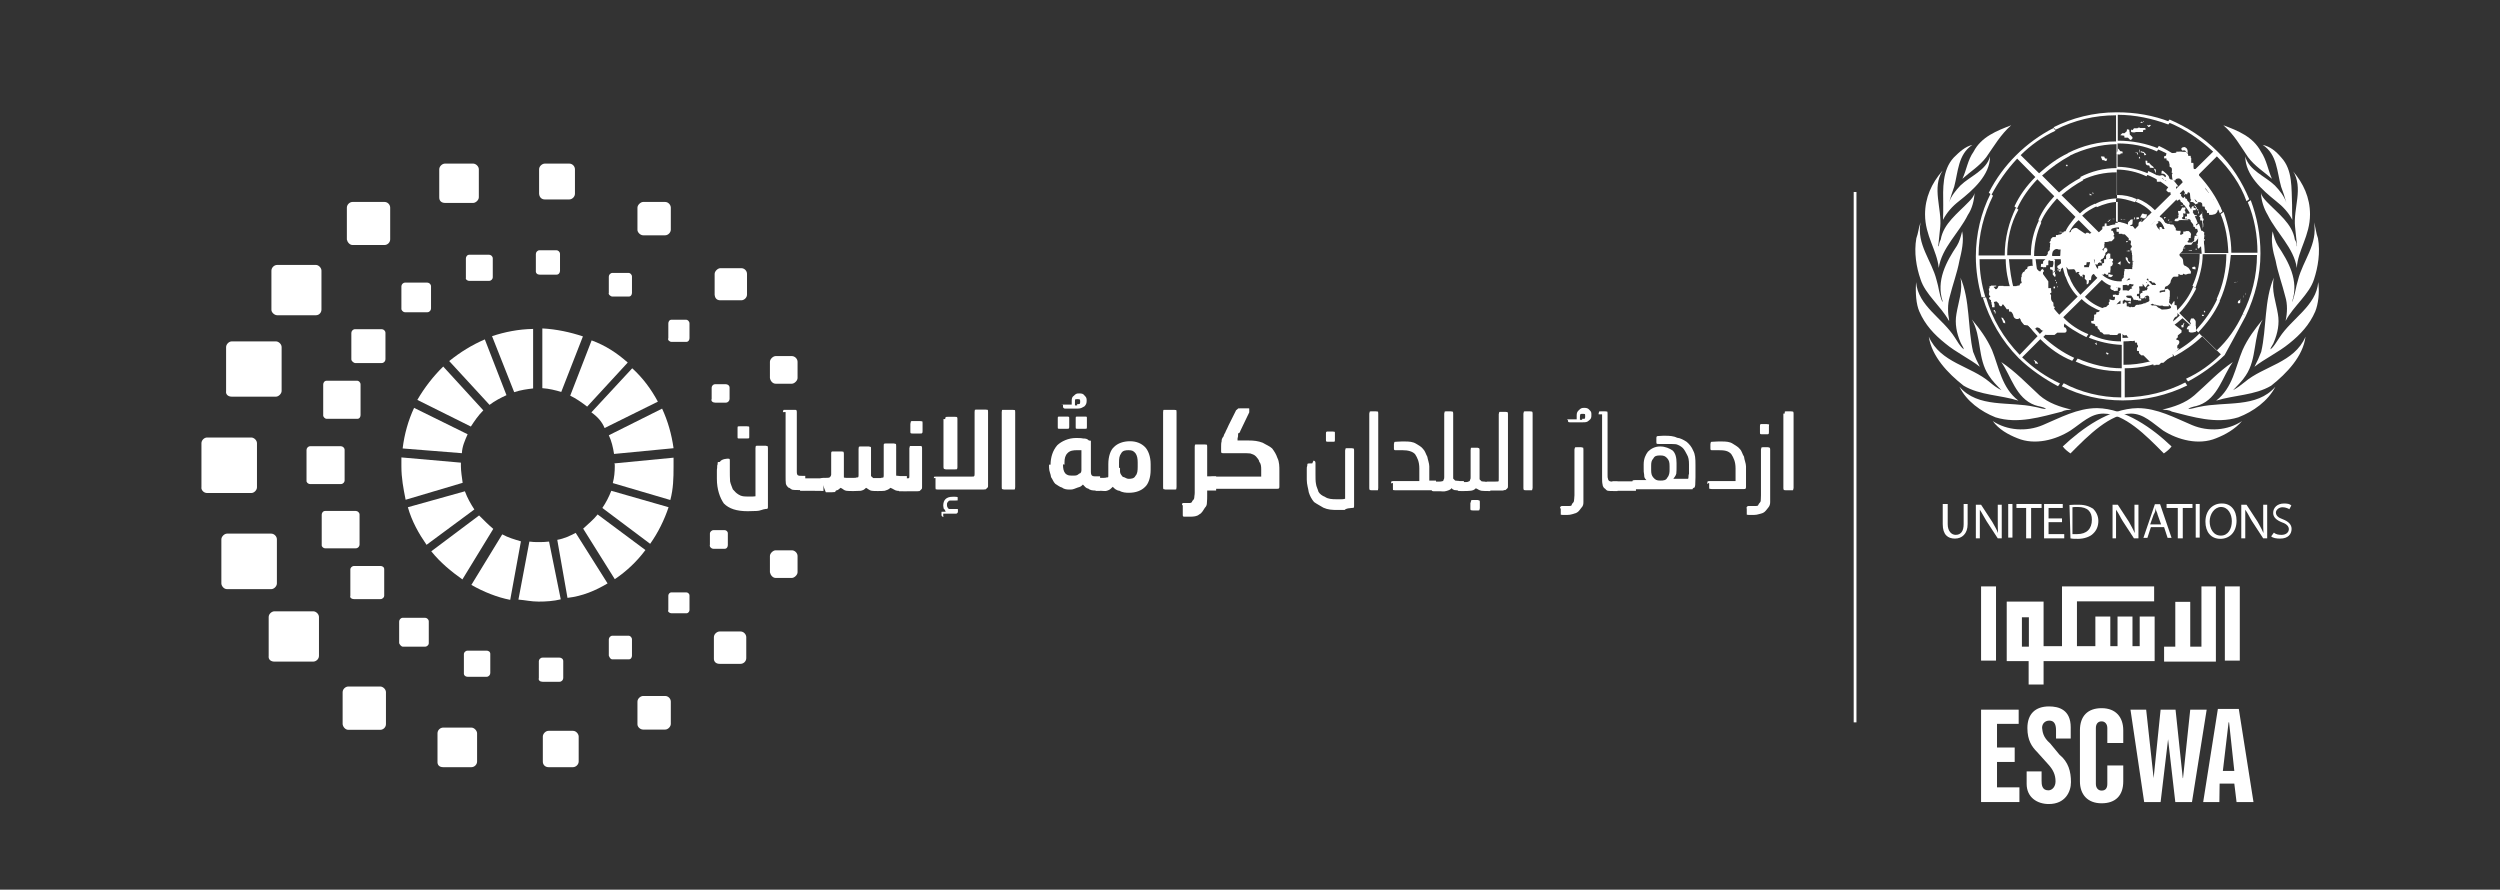 <?xml version="1.0" encoding="utf-8"?>
<!-- Generator: Adobe Illustrator 23.1.0, SVG Export Plug-In . SVG Version: 6.00 Build 0)  -->
<svg version="1.1" id="Layer_1" xmlns="http://www.w3.org/2000/svg" xmlns:xlink="http://www.w3.org/1999/xlink" x="0px" y="0px"
	 viewBox="0 0 1004 357.3" style="enable-background:new 0 0 1004 357.3;" xml:space="preserve">
<rect x="0" y="0" width="1004" height="357.3" fill="#333333" stroke="none"/>
<style type="text/css">
	.st0{fill:#FFFFFF;}
	.st1{fill:none;}
	.st2{fill:none;stroke:#FFFFFF;stroke-width:1.107;stroke-miterlimit:10;}
</style>
<g>
	<g>
		<g>
			<g>
				<path class="st0" d="M872.1,179.3c-0.9,1.2-2.1,2.1-3.1,2.8c-7.4-7.5-15.8-16-24.3-16c-5.1,0-8.7,3.8-13.2,6.8
					c-6,3.8-14.3,6-21.3,3.1c-3.8-1.5-7.5-3.6-9.9-6.9c5.7,3.8,13.5,4.4,20.1,1.6c6.9-2.9,13.9-6.8,21.8-6.8
					C853.5,164.1,864.6,172.1,872.1,179.3 M786.9,155.3c7.5,8.7,20.1,5.8,30.3,8.1c1.5,0.2,2.9,0.9,4.5,0.8
					c-1.1-0.9-2.9-0.9-4.5-1.5c-7.7-2.8-9.5-11.7-13.5-17.3c5.7,3.8,10.3,8.7,15.4,13.4c3.6,3.1,8.1,4.6,12.8,5.7
					c-1,0.1-2.7,0.1-3.8,0.8c-8.4,2.1-17.7,5.1-26.7,2.3C795.6,165.3,789.7,161.1,786.9,155.3 M774.6,135.2
					c4.7,10.6,16.8,11.7,24.5,18.3c1.3,1.1,2.8,2.3,4.7,3.2l0,0c-1.7-1.7-3.8-3.8-5.1-5.9c-4.6-6.8-2.8-15.6-6.8-22.5
					c3.2,3.8,6,7.6,8.1,12.3c2.8,6.9,3.9,15.2,10.6,20.3c-7.3-2.3-15.4-2.1-22-6C782.2,149.9,775.8,143.1,774.6,135.2 M769.5,113.3
					c0.8,9.6,10.7,14.5,15.6,22.3c1.1,1.7,2.1,3.6,3.6,4.7c-0.2-0.9-1.1-2.1-1.4-2.9c-1.5-3.6-2.3-7.4-1.6-11.3
					c0.8-5,2.7-9.5,1.6-14.6c3.9,8.8,2.9,20.3,5.1,29.8c0.8,2.1,1.6,3.9,2.7,6c-3.9-3.1-9.6-5.8-13.9-9.4
					c-4.5-3.6-8.1-7.5-10.4-12.8C769.5,122.1,769.2,117.6,769.5,113.3 M769.6,95.7c0.8-2.1,0.9-4.3,1.7-6.4
					c-1.7,8.8,4.5,15.4,6.4,23.1c0.9,2.8,1.1,6,2.3,8.7h0.2c-2.8-8.4,1.5-16.1,5.7-22.4c1-1.6,1.6-3.8,2.1-5.8
					c0.8,3.8-0.2,8.1-1.1,11.8c-0.9,4.9-2.7,9.6-3.9,14.5c-0.9,2.9-0.8,6.5-0.2,9.6l-0.2-0.1c-3.2-5.8-9.4-10.5-11.3-16.5
					C769.6,107.3,768.6,101.4,769.6,95.7 M773.1,86.1c0-6.8,2.7-12.5,6.8-17.3l0.2-0.2c-4.3,6.8-0.2,15.2-0.9,22.5l-0.8,7.7
					c0,0,0,0.1,0.2,0.1c0.2-0.9,0.2-1.6,0.8-2.7c1.1-6.4,6.8-10.5,11.3-15.2c1.1-1.1,2.1-2.3,2.3-3.6c-0.2,3.2-1,6.4-2.7,8.9
					c-3.6,7.3-10.5,13.2-11.7,21.3C777.9,100.5,773.1,94.7,773.1,86.1 M784.6,63.3c2.3-2.3,4.7-4.5,7.5-5.1
					c-5.8,3.8-5.7,10.9-7.3,16.8c-0.8,2.1-1.3,3.9-2.1,6.4l0,0c0.9-2.7,2.7-4.9,4.6-6.9c3.9-3.8,10.4-6,11.9-11.7
					c0,7.5-6.8,13.5-12.5,18c-2.7,2.1-4.9,4.6-6.4,7.5c0.1-2.1,0.1-3.8,0.1-6C780.3,75.6,780,68.3,784.6,63.3 M807.7,50.3
					c-4.3,3.8-6.9,8.4-10,12.8c-2.7,3.6-6.5,5.9-9.6,8.7c1.7-3.6,2.1-7.5,4.5-10.9C795.7,54.9,802,52.5,807.7,50.3"/>
			</g>
		</g>
	</g>
	<g>
		<g>
			<g>
				<path class="st0" d="M828.4,179.3c0.9,1.2,2.1,2.1,3.1,2.8c7.4-7.5,16-16,24.3-16c5.1,0,8.7,3.8,12.9,6.8c6,3.8,14.3,6,21.3,3.1
					c3.8-1.5,7.5-3.6,10.4-6.9c-5.7,3.8-13.5,4.4-20.1,1.6c-6.9-2.9-14-6.8-21.8-6.8C847,164.1,836.1,172.1,828.4,179.3
					 M913.8,155.3c-7.5,8.7-20.1,5.8-30.6,8.1c-1.4,0.2-2.9,0.9-4.4,0.8c1.2-0.9,2.9-0.9,4.4-1.5c7.6-2.8,9.4-11.7,13.5-17.3
					c-5.7,3.8-10.1,8.7-15.5,13.4c-3.6,3.1-8.1,4.6-12.8,5.7c1.1,0.1,2.7,0.1,3.8,0.8c8.4,2.1,17.7,5.1,26.7,2.3
					C904.9,165.3,910.8,161.1,913.8,155.3 M925.9,135.2c-4.6,10.6-16.8,11.7-24.5,18.3c-1.4,1.1-2.9,2.3-4.6,3.2l0,0
					c1.6-1.7,3.8-3.8,5.1-5.9c4.6-6.8,2.9-15.6,6.8-22.5c-3.1,3.8-6,7.6-8.1,12.3c-2.9,6.9-3.9,15.2-10.6,20.3
					c7.4-2.3,15.5-2.1,22.1-6C918.4,149.9,924.9,143.1,925.9,135.2 M931,113.3c-0.8,9.6-10.6,14.5-15.6,22.3
					c-1.2,1.7-2.1,3.6-3.6,4.7c0.1-0.9,1.2-2.1,1.4-2.9c1.5-3.6,2.3-7.4,1.6-11.3c-0.8-5-2.7-9.5-1.6-14.6
					c-3.9,8.8-2.9,20.3-5.1,29.8c-0.8,2.1-1.6,3.9-2.7,6c3.9-3.1,9.6-5.8,14-9.4c4.5-3.6,8.1-7.5,10.4-12.8
					C931,122.1,931.6,117.6,931,113.3 M930.9,95.7c-0.8-2.1-0.9-4.3-1.6-6.4c1.6,8.8-4.5,15.4-6.4,23.1c-0.9,2.8-1.2,6-2.3,8.7h-0.1
					c2.9-8.4-1.5-16.1-5.7-22.4c-1-1.6-1.6-3.8-2.1-5.8c-0.8,3.8,0.1,8.1,1.2,11.8c0.9,4.9,2.7,9.6,3.9,14.5
					c0.9,2.9,0.8,6.5,0.1,9.6l0.1-0.1c3.1-5.8,9.4-10.5,11.3-16.5C930.9,107.3,931.9,101.4,930.9,95.7 M927.7,86.1
					c0-6.8-2.7-12.5-6.8-17.3l-0.1-0.2c4.4,6.8,0.1,15.2,0.9,22.5l0.8,7.7c0,0,0,0.1-0.1,0.1c-0.1-0.9-0.1-1.6-0.8-2.7
					c-1-6.4-6.8-10.5-11.3-15.2c-1-1.1-2.1-2.3-2.3-3.6c0.1,3.2,1.2,6.4,2.7,8.9c3.6,7.3,10.5,13.2,11.7,21.3
					C922.8,100.5,927.7,94.7,927.7,86.1 M916.2,63.3c-2.3-2.7-4.6-4.5-7.5-5.1c5.9,3.8,5.7,10.9,7.4,16.8c0.8,2.1,1.4,3.9,2.1,6.4
					l0,0c-0.9-2.7-2.7-4.9-4.6-6.9c-3.9-3.8-10.4-6-11.9-11.7c0,7.5,6.8,13.5,12.4,18c2.7,2.1,5,4.6,6.5,7.5c-0.1-2.1-0.1-3.8-0.1-6
					C920.2,75.6,920.8,68.3,916.2,63.3 M892.9,50.3c4.4,3.8,6.9,8.4,9.9,12.8c2.7,3.6,6.4,5.9,9.6,8.7c-1.6-3.6-2.1-7.5-4.4-10.9
					C904.8,54.9,898.8,52.5,892.9,50.3"/>
			</g>
		</g>
	</g>
	<g>
		<g>
			<g>
				<path class="st0" d="M901.9,126.9l-1.2-0.8c-2.7,5.7-6,10.5-10.5,14.7l-7.4-7.3c3.6-3.8,6.5-7.7,8.7-12.5l-1.1-0.8
					c-2.1,4.5-4.9,8.4-8.4,12.3l-6.8-6.8c2.9-2.8,5.1-6.5,6.8-9.8l-1.2-0.8c-1.4,3.6-3.8,6.9-6.5,9.6l-7.4-7.4
					c2.1-2.1,3.6-4.6,4.6-7.3l-1-0.8c-1.2,2.7-2.7,5-4.5,6.9l-6.8-6.8c2.1-2.1,2.9-4.6,3.1-7.5h9.4c0,2.7-0.8,4.9-1.5,7.4l1.1,0.8
					c0.9-2.7,1.5-5.1,1.6-8h10.5c0,4.7-1.2,8.9-2.9,12.8l1.2,0.8c1.6-4.4,2.9-8.7,2.9-13.5h9.5c0,6.4-1.4,12.5-3.9,18l1.2,0.8
					c2.7-5.9,3.9-12.2,4.5-18.5h10.5c0,8.4-2.1,16.5-5.7,23.6L901.9,126.9c3.8-8,5.9-16.4,5.9-25.1c0-7.5-1.4-14.7-3.9-21.4
					l-1.2,0.8c2.7,6.4,3.9,13.3,3.9,20.3h-10.5c0-5.7-1.2-11-3.1-16.4l-1.2,0.9c2.1,4.9,2.9,10.3,3.1,15.6h-9.5
					c0-3.9-0.9-8.1-2.3-11.8l-1.2,0.8c1.4,3.6,2.1,7.5,2.3,11.3h-10.5c0-2.7-0.8-5-1.4-7.4l-1,0.8c0.9,2.1,1,4.5,1,6.8h-9.4
					c-0.1-2.8-1.1-5.7-3.1-7.5l6.8-6.8c2.1,2.3,3.6,4.7,4.6,7.5l1-0.8c-1-2.8-2.7-5.7-4.9-7.6l7.4-7.4c3.1,3.2,5.7,6.9,6.9,10.9
					l1-0.8c-1.6-4.3-3.9-8.1-7.4-11.7l6.8-6.8c3.9,4.5,7.4,8.9,9.5,14.6l1-0.8c-2.3-5.7-5.7-10.5-9.6-14.7l7.4-7.4
					c5.1,5.1,9.5,11.2,11.9,18l1.1-0.8c-2.9-6.9-6.9-13.5-12.8-19.2c-5.7-5.7-12.3-9.8-19.2-12.8l-0.8,1c6.8,2.7,12.8,6.8,18.3,11.9
					l-7.4,7.3c-4.5-3.9-9.5-7.3-14.4-9.6l-0.8,1.2c5.1,2.1,9.8,5.1,14.3,9.5l-6.8,6.8c-3.1-3.2-6.9-5.7-11-7.4l-0.4,1.5
					c3.8,1.5,7.4,3.8,10.5,6.9l-7.4,7.3c-2.1-2.1-4.4-3.6-6.9-4.6l-0.8,1.2c2.3,0.9,4.6,2.3,6.4,4.3l-6.8,6.8
					c-2.1-2.1-4.6-2.8-7.5-3.1v-9.4c2.7,0,5.1,0.8,7.6,1.6l0.8-1.2c-2.7-1.2-5.1-1.7-8.1-1.7V68.1c3.9,0,8.1,0.9,11.9,2.7l0.8-1.1
					c-3.9-1.6-8.1-2.7-12.4-2.7v-9.4c5.7,0,10.9,1,15.8,3.2l0.8-1.1c-5.1-2.1-10.6-3.2-16.5-3.2V46.1c6.9,0,13.9,1.5,20.3,3.9l0.8-1
					c-6.8-2.7-14-3.9-21.5-3.9c-9.4,0-18,2.3-25.4,6l0.8,1c7.5-3.8,15.6-5.8,24.3-5.8v10.5c-6.9,0-13.5,1.7-19.4,4.7l0.8,1
					c5.9-2.8,12.3-4.5,18.8-4.6v9.6c-5.1,0-10.1,1.3-14.6,3.6l0.8,1.2c4.4-2.1,8.9-3.1,14-3.1v10.5c-3.1,0-6.5,0.9-8.9,2.3l0.8,1.2
					c2.7-1.2,5.7-2.1,8.4-2.1v9c-1.4,0-2.9,0.1-3.9,0.9l0.8,1.2c1.4-0.8,2.7-0.9,3.9-0.9c2.9,0,5.9,1.2,7.9,3.1c2.1,2,3.1,5,3.1,7.7
					c0,6-4.9,10.9-10.9,10.9c-2.9,0-5.9-1.2-7.6-3.1c-2-2-3.1-5-3.1-7.7c0-2.8,1-5.8,3.1-7.6c1-1.2,2.3-1.7,3.6-2.3l-0.8-1.2
					c-1.1,0.8-2.3,1.2-3.6,2.3l-6.8-6.8c1.6-1.6,3.8-2.8,5.9-3.8l-0.8-1c-2.3,1-4.4,2.3-6,3.9l-7.4-7.3c2.7-2.3,5.7-4.4,8.7-6
					l-0.8-1.1c-3.1,1.6-6.4,3.8-8.9,6l-6.8-6.8c3.6-3.2,7.4-5.9,11.3-8l-0.8-1c-4.5,2.1-8.1,4.9-11.7,8.1l-7.4-7.3
					c3.9-3.9,8.9-7.5,14-9.8l-0.8-1.1c-11,5.7-20.3,14.7-26,26l1.1,0.8c2.7-5.1,6-9.9,10.3-14.5l7.3,7.4c-3.6,3.6-6.4,7.5-8.4,11.8
					l1.1,0.8c2.1-4.5,4.7-8.1,8.1-11.7l6.8,6.8c-2.7,2.9-4.9,6-6.4,9.6l1,0.8c1.5-3.6,3.8-6.5,6.5-9.5l7.4,7.4
					c-1.6,2.1-3.6,4.3-4.4,6.9l1.2,0.8c0.9-2.3,2.3-4.6,4.5-6.4l6.8,6.8c-1.6,2.1-2.9,4.7-3.1,7.5h-10c0-2.7,0.8-5.1,1.6-7.5
					l-1.1-0.8c-1,2.7-1.6,5.7-1.6,8.4h-10.5c0-4.7,1.1-9.5,2.9-13.4l-1-0.8c-2.1,4.4-3.2,8.9-3.2,13.9h-9.5c0-6.4,1.4-12.8,4.5-18.3
					l-1-0.8c-2.8,5.8-4.5,12.1-4.5,19.2h-10.5c0-8.4,2.1-16.5,5.8-24l-1-0.8c-3.8,7.5-5.9,16.3-5.9,25.2c0,5.7,0.9,11,2.3,16.4
					l1.5-0.2c-1.5-5-2.3-9.8-2.3-15.1h10.5c0,4.3,0.9,8.7,2.1,12.5l1.3-0.2c-1.2-3.9-1.7-8.1-2.1-12.3h9.4c0,3.6,0.8,6.8,1.7,9.8
					l1.3-0.2c-0.9-3.1-1.3-6.4-1.7-9.6h10.5c0,2.3,0.8,4.9,1.4,6.9l1.4-0.1c-0.9-2.1-1.1-4.4-1.1-6.8h9.5c0.1,2.8,1,5.7,3.1,7.5
					l-6.8,6.8c-2.1-2.3-3.6-4.7-4.6-7.5l-1.4,0.1c1,2.9,2.7,5.9,4.9,8.1l-7.4,7.3c-3.6-3.8-6-8.1-7.6-12.8l-1.5,0.2
					c1.6,5,4.5,9.6,8.1,13.5l-6.8,6.8c-4.9-5.1-8.4-11.3-10.5-17.7l-1.3,0.1c2.1,6.9,5.8,13.2,10.9,18.5l-7.2,7.5
					c-6.5-6.8-11-14.4-13.5-23.1l-1.3,0.1c2.7,8.8,7.5,17.3,14.4,24.3c4.7,4.6,10.4,8.4,15.8,11.3l0.8-1.1
					c-5.7-2.7-10.5-6-15.2-10.5l7.3-7.3c3.8,3.8,8.1,6.8,12.8,8.7l0.8-1.2c-4.6-2.1-8.7-5-12.4-8.4l6.8-6.8
					c3.1,2.9,6.8,5.1,10.5,6.9l0.8-1.2c-3.8-1.5-7.4-3.8-10.1-6.8l7.4-7.3c2.3,2.3,5.1,3.8,8.1,5l0.8-1.2c-2.9-0.9-5.7-2.7-7.6-4.7
					l6.8-6.8c2.1,2.1,4.6,2.9,7.5,3.2v9.5c-2.3,0-4.5-0.8-6.4-1.2l-0.8,1.2c2.3,0.9,4.6,1,7.4,1.5v10.5c-4.4,0-8.4-0.9-12.1-2.7
					l-0.8,1.2c3.9,1.6,8.4,2.7,13.2,2.9v9.4c-6,0-12.1-1.5-17.7-3.9l-0.8,1.2c5.9,2.7,11.9,3.9,18.3,3.9v10.5
					c-8.1,0-16.4-2.1-23.1-5.7l-0.8,1.2c7.5,3.8,15.8,5.7,24.5,5.7c8.9,0,18-2.1,25.9-6l-0.8-1.2c-7.4,3.8-15.6,5.8-24.3,6v-11.7
					c6.9,0,13.5-1.6,19.5-4.9l-0.8-1.1c-5.9,2.9-12.1,4.6-19.2,4.6v-9.4c5.1,0,10.1-1.5,14.7-3.8l-0.8-1.2
					c-4.5,2.1-8.9,3.6-14.3,3.6V125c3.1,0,6.8-0.9,9.6-2.3l-0.8-1c-2.7,1.4-5.9,2.1-8.7,2.3v-9.5c2.9-0.1,5.7-1,7.5-3.1l6.8,6.8
					c-1.4,1.5-3.6,2.7-5.5,3.8l0.8,1.2c2.1-0.9,3.9-2.3,5.9-3.9l7.4,7.4c-2.3,2.3-5.1,4.4-8.4,5.9l0.8,1.2c3.1-1.4,6-3.6,8.7-6
					l6.8,6.1c-3.1,3.2-6.9,5.9-10.9,8l0.8,1.2c3.9-2.1,7.6-4.6,11.3-8.1l7.4,7.3c-3.9,3.9-8.7,7.4-14,9.8l0.8,1.1
					c5.1-2.7,10.5-6.5,14.7-10.6C895.8,138.2,898.9,132.6,901.9,126.9L901.9,126.9z"/>
			</g>
		</g>
	</g>
	<g>
		<g>
			<g>
				
					<rect x="853.3" y="88.8" transform="matrix(0.999 -3.476282e-02 3.476282e-02 0.999 -2.574 29.72)" class="st0" width="0.1" height="0.1"/>
			</g>
		</g>
	</g>
	<g>
		<g>
			<g>
				<rect x="852.7" y="88.2" class="st0" width="0.8" height="0.1"/>
			</g>
		</g>
	</g>
	<g>
		<g>
			<g>
				<polygon class="st0" points="852.3,88.2 852.3,88.1 852.1,87.9 851.7,88.2 				"/>
			</g>
		</g>
	</g>
	<g>
		<g>
			<g>
				<polygon class="st0" points="851.5,88.1 851.4,88.1 851.4,87.9 851.5,87.9 				"/>
			</g>
		</g>
	</g>
	<g>
		<g>
			<g>
				<rect x="848.4" y="87.9" class="st0" width="0.8" height="0.1"/>
			</g>
		</g>
	</g>
	<g>
		<g>
			<g>
				<polygon class="st0" points="847.8,88.2 847.8,88.1 847.5,88.1 847,88.2 				"/>
			</g>
		</g>
	</g>
	<g>
		<g>
			<g>
				<polygon class="st0" points="847,88.8 846.9,88.7 846.9,88.2 847.5,88.7 				"/>
			</g>
		</g>
	</g>
	<g>
		<g>
			<g>
				<polygon class="st0" points="846.7,89.1 846.3,88.8 846.9,88.8 846.9,89.1 				"/>
			</g>
		</g>
	</g>
	<g>
		<g>
			<g>
				<polygon class="st0" points="801.1,124.5 800.7,124.5 800.7,125.1 801.1,125.1 801.1,125.9 801.4,125.9 801.4,125.1 
					801.1,124.7 				"/>
			</g>
		</g>
	</g>
	<g>
		<g>
			<g>
				<polygon class="st0" points="804.3,128.9 804,128.3 803.7,127.5 804.4,127.7 804.9,128.6 805.2,128.9 805.3,129.8 805.3,129.9 
					804.4,129.5 				"/>
			</g>
		</g>
	</g>
	<g>
		<g>
			<g>
				<polygon class="st0" points="817.3,145.4 816.7,144.5 817.3,144.8 818.1,145.4 818.5,146.1 818.1,146.1 817.9,146 817.3,146 
									"/>
			</g>
		</g>
	</g>
	<g>
		<g>
			<g>
				<path class="st0" d="M848.5,92.7h-0.6v-1.1l0.1-0.1v-0.8H846V90l0.1-0.2l-0.8-0.1l-0.1,0.8v0.4h-0.8v0.2h-0.1V92l-1.6,1.5h-3.1
					c-0.1,0.8-0.9,0-0.9,0c0-0.1-0.9,0-0.9,0c0,0.8-1.1-0.1-1.1-0.1l-2.1-1.4c-1-1.2-2.9,0.2-2.9,0.8c0,0.9-1.4,0.2-1.4,0.2
					s-1.2-0.2-1.5,0c-0.1,0.8-0.9,0.1-0.9,0.1l0,0h-0.8v0.2h-0.8h1.6c0.8,0-0.1,0.9-0.8,0.9h-0.4l-0.1,0.2h-0.9l-0.1,0.8h-1.2
					l-0.8,0.8c0,0.1,0,0.8-0.1,0.8s-0.8,0.8-0.1,0.8c0,0.1-0.1,0.9-0.1,0.9v0.8h-0.1v1.1l-0.8,0.8v0.8l-1,1.2v0.9l-0.9,0.9v0.9
					l-0.8,0.1v0.2l-0.1,1h0.8c0.1,0,0.1,0.9,0,0.9s-0.9,0.1-0.8,0.8c0.1,0.1-0.9,0.1-0.9-0.2c0-0.1-0.8-0.8-0.9-0.8
					s-0.8-0.8-0.8-0.8c-0.8-0.8-2.7,0-2.7,0l-0.2,0.9c-0.8,0-1.1,1.1-1.1,1.1c-0.8,0.1-0.9,0.9-0.9,0.9c0.1,0.2-0.2,0.2-0.2,0.2v1
					l-0.2,0.2v1.5c0.2,0,0.2,0.8,0.2,0.8c-0.8,0-0.8,0.9-0.8,0.9l-1.2,0.2l-0.1,0.1h-1.4l-0.1,0.2l-0.2-0.2h-3.5v-0.1h-0.8l0,0h-0.9
					l-0.2,0.1h-0.2c0,0.8-0.9,1.5-1.1,1.2c0-0.1-0.9-0.9-0.8-0.9s1.1-0.2,1.1-0.2v-0.3h-2.1l-0.1,0.2H799v0.9h-0.2
					c-0.2,0.2,0,0.9,0,0.9c0.2,0.1,0,1.2,0,1.2c-0.2,0.1,0.2,0.9,0.2,0.9c0.8,0-0.2,0.8-0.2,0.8c0,0.8,0.8,0.9,0.8,0.9
					c-0.2,0.8,0.2,0.9,0.2,0.9v0.9l0.2,0.1v0.8l0.1,0.2h0.9v-1.4c-0.9-0.9,0.8-1,0.9-0.9c0,0.1,0.8,0.8,0.8,0.8c0,0.9,1,1.5,1.3,0.8
					c0.2-0.9,0.8-0.2,0.8,0c0.2,0.1,1.1,1.5,1.1,1.5h0.9v0.9c0.9,0,1.1,0,1.7,1.4c0.2,1.5,1.3,1.6,1.3,1.6h0.9c0-0.8,0.9,0,0.9,0.8
					c0,0.1,1.3,1.6,1.3,1.6l1.5,0.2l1.3,1.2h1.1h0.8c0.2-0.9,1.7,0,1.7,0.1c0,0.2,1,0.9,1,0.8c0-0.1,0.9,0,0.9,0.9
					c0,0.9,0.8,0.8,0.8,0.8h3.1l1.1-0.9h2.9c1.4,0,0.8-2.1,0.1-2.1c-0.8-0.2,0.1-2.1,0.1-2.1l-4.5-3.9c-0.9,0,0-1.5,0-1.5
					c0.9-0.8-0.1-1-0.1-1c0-0.8-0.1-1.5-0.1-1.5c-1.1-0.8-0.9-2.1-0.9-2.1v-0.9c-0.9-0.9,0.1-0.9,0.1-0.9c0.1-0.8-0.1-1-0.1-1v-0.9
					h-1.1v-2.7l-2.1-2.9c-0.1,0,0-0.9,0-0.9c0.8-0.2,0-0.9,0-0.9v-1h1.2l0.1-0.8h0.8v-1.5c0.1-0.9,0.9-0.2,0.9-0.2h0.9l0.9-0.9v-0.8
					h-0.8c-0.8-0.2-0.1-2.1-0.1-2.1c1.1-1.6,2.3-0.8,2.3-0.8h0.9c1.1,0.9,0,2.3,0,2.3c-0.1,0.2,0,1.5,0,1.5l0.1,1.7l-0.9,0.8
					c-0.8,0.1-0.8,1.2,0,1.5c0.8,0,0.1,1.2-0.1,0.1c-1,0,0.8,0.9,0,0.8c1.1,0.8,0.9-0.8,0.9-0.8l1.4-1.1c0.8-0.1,1.5,0.9,1.5,1.1
					s2.3,0,2.3,0c0.8,0.2,0.9,1.5,0.9,1.5c0.8-0.9,2.1,0,0.9,0.2c0.9,0.8,0.9,1.2,0.9,1.2c0.9-0.2,0.9,0.1,0.9,0.8
					c0,0.1,0.1-0.9,0.1-0.9c-0.9-0.8,1.1-0.9,0.8,0.2l-0.1,0.8l0.8,0.8v1.5c1.1,0,0.9-1.7,0.9-1.7h0.8c0-0.8,0.1-0.1,0.1-0.1
					c-0.1-2.1,0.9-2.3,0.9-2.3c0.9-0.2,0.9-1.7,0.9-1.7c-0.8-0.1-0.1-1.1,0.1-0.1c0.8,0.8-0.1-1.5-0.1-1.5l-0.8-0.2h-0.8v-0.8h-0.8
					l-0.1,0.9h-0.1v-0.2l-0.1,0.8H837v-0.8l0.8-0.1l0.1-0.2l0.1-0.9h0.9l0.9-0.2c0-0.9,0.8-0.9,0.8-0.9l0.1,0.1l0.8-0.1v0.1
					l-0.1,0.2v0.8l0.1,0.8h0.8c0.1-0.9,1.4-0.9,1.6-0.2l0.1-0.9c-0.9-0.2,0-1.1,0.1-0.9s0.9-0.9,0.9-0.9s0.1,0.8,0-0.2
					c-0.1-0.8,0.1-1.1,0.1-1.1c0-0.8,0.9-0.8,0.9-0.8v-0.9h-0.9c-0.1,0.9-0.9,0-0.8,0c0.1-0.2,0.8-0.8,0.8-0.8V98h0.1v-0.8h0.9
					l0.9-0.2l0.1-0.1h0.9l1.1-1.1v-0.8c-0.8,0,0-0.8,0-0.8L848.5,92.7z"/>
			</g>
		</g>
	</g>
	<g>
		<g>
			<g>
				<path class="st0" d="M825.3,104.3h-1.1v0.2h0.1c0.8,0.9,0,2.8,0,2.8s-0.8,0-0.9-0.1c0-0.2-0.1,0.9-0.1,0.9
					c0.1,0.2,1.1,0,1.1,0.8s0.8-0.1,0.8-0.1v-3.9h0.1V104.3z"/>
			</g>
		</g>
	</g>
	<g>
		<g>
			<g>
				<polygon class="st0" points="824.7,109.5 824.4,108.9 824.4,110.3 825.3,111.3 825.4,111 825.6,110.3 825.3,110.1 825.3,109.1 
					825.6,109.1 825.6,108.9 				"/>
			</g>
		</g>
	</g>
	<g>
		<g>
			<g>
				<polygon class="st0" points="825.6,112.4 825.4,112.4 825.3,112.8 825.6,112.8 				"/>
			</g>
		</g>
	</g>
	<g>
		<g>
			<g>
				<polygon class="st0" points="825.3,115.1 824.7,115.1 824.7,115.8 825.3,115.8 				"/>
			</g>
		</g>
	</g>
	<g>
		<g>
			<g>
				<path class="st0" d="M826,113.9L826,113.9c0.1-0.2,0-0.8,0-0.8C825.6,113.4,825.6,113.4,826,113.9
					C825.6,113.9,825.6,113.9,826,113.9"/>
			</g>
		</g>
	</g>
	<g>
		<g>
			<g>
				<path class="st0" d="M826.3,114.8C826.3,114.8,826.6,114.8,826.3,114.8c0.1,0.2,0,0.8,0,0.8S826,114.9,826.3,114.8
					C826,114.8,826.3,114.8,826.3,114.8"/>
			</g>
		</g>
	</g>
	<g>
		<g>
			<g>
				<path class="st0" d="M826.3,108C826.6,108,826.6,108,826.3,108c0.1,0.2,0,0.8,0,0.8S826,108.3,826.3,108
					C826,108,826.3,108,826.3,108"/>
			</g>
		</g>
	</g>
	<g>
		<g>
			<g>
				<polygon class="st0" points="844.9,103.1 845.5,102.3 845.5,101.6 845.7,101.4 846.3,100.8 846.3,99.9 846,99.9 846,99.5 
					845.5,99.5 844.9,99.9 844.8,99.9 844.8,100.2 844.9,100.2 844.9,100.5 844.9,100.7 844.8,100.8 844.6,101.4 843.4,102.3 
					843.4,102.8 843.1,103.1 842.7,103.8 841.2,103.8 841.2,105.2 841.2,106.1 842.5,106.2 842.5,105.6 842.7,105.6 843.1,105.2 
					843.1,104.4 843.7,104.3 843.7,103.7 844,103.5 844.8,103.5 				"/>
			</g>
		</g>
	</g>
	<g>
		<g>
			<g>
				<path class="st0" d="M847.5,103.7v-0.9v-0.9l-0.9-0.2l-0.8,0.8v0.8v0.8h-0.8v1.5l-0.8,0.2v0.8l-0.8,0.1l-0.8,0.2v0.9l-0.8,0.2
					l-0.1,0.8l-0.1,1.6c0,0,0.8,0.9,0.9,0.8c0.1-0.8,0.9-0.8,0.9-0.8l0.1-0.1h1.4c0-0.8,0.9-0.2,0.9,0c0,0.1,0.8,0,0.8,0l0.1-0.8
					h0.8v-0.9l0.1-0.1V107c0.9-0.1,0.9-1.2,0.9-1.2l0.1-0.1v-0.2c-0.8-0.1-0.1-0.8,0-0.8s-0.1-0.8-0.1-0.8c-0.1,0.2-0.8-0.1-0.8-0.1
					H847v-0.2C847,103.7,847.5,103.7,847.5,103.7z"/>
			</g>
		</g>
	</g>
	<g>
		<g>
			<g>
				<path class="st0" d="M848.5,110.4c0,0.8-0.9,0.9-0.9,0.9l-0.8-0.2l-0.1-0.1v-0.9h0.8v0.2L848.5,110.4z"/>
			</g>
		</g>
	</g>
	<g>
		<g>
			<g>
				<path class="st0" d="M851.5,106.7c0,0.8,0-0.9,0.1-0.9s0-0.9,0-0.9l-1.2,0.9C851.5,106.1,851.5,106.5,851.5,106.7"/>
			</g>
		</g>
	</g>
	<g>
		<g>
			<g>
				<path class="st0" d="M854.5,103.8c0.1,0.8,0.1,1.2,1,1.6c0.1,0.2-0.1,0.8-0.8,0.2c-0.1-0.2-1-1.5-1-1.5v-0.9
					C854.4,103.5,854.5,103.7,854.5,103.8"/>
			</g>
		</g>
	</g>
	<g>
		<g>
			<g>
				<polygon class="st0" points="855.1,121.2 854.5,121.7 855.1,121.8 855.1,122.1 855.6,121.2 				"/>
			</g>
		</g>
	</g>
	<g>
		<g>
			<g>
				<line class="st1" x1="853.3" y1="120.8" x2="853.3" y2="121.2"/>
			</g>
		</g>
	</g>
	<g>
		<g>
			<g>
				<polygon class="st0" points="861.9,119.6 861.9,119.3 861.3,119.6 861.6,119.9 				"/>
			</g>
		</g>
	</g>
	<g>
		<g>
			<g>
				<path class="st0" d="M878.2,132.2l0.8,0.1v0.9c0.8,0.8,2.9,0,2.9,0c0-0.1,0-2.1,0-2.1l-0.1-0.2v-1.5c0.1-0.9-1-1.6-1-1.6
					c0,0.2-0.9,0-0.9,0.2s-0.8,1.3-0.1,1.7c0.1,0.1-0.1,0.1-0.1,0.9C878.7,130.7,878.2,131.7,878.2,132.2"/>
			</g>
		</g>
	</g>
	<g>
		<g>
			<g>
				<path class="st0" d="M876.9,129.8c0,0.8-0.8,0.8-0.9,0.8c-0.1-0.2,0.1,0.1,0.1,0.8c0,0.1,0.8,0.1,0.8,0c0-0.2,0-0.9,0.1-0.9
					C877.5,129.5,876.9,129.5,876.9,129.8"/>
			</g>
		</g>
	</g>
	<g>
		<g>
			<g>
				<rect x="874.5" y="119.1" class="st0" width="0.1" height="1"/>
			</g>
		</g>
	</g>
	<g>
		<g>
			<g>
				<path class="st0" d="M880.3,107.6c-0.1-0.2,1.2-0.9,1.4-0.2c0.1,0.8,0,0.8-0.1,0.8C881.4,108,880.6,108.3,880.3,107.6"/>
			</g>
		</g>
	</g>
	<g>
		<g>
			<g>
				<polygon class="st0" points="881.7,100.2 882.3,100.2 882.3,99.9 881.7,99.9 				"/>
			</g>
		</g>
	</g>
	<g>
		<g>
			<g>
				<polygon class="st0" points="879.7,100.8 880.3,100.7 880.3,100.5 880.3,100.5 879.7,100.5 879.6,100.7 879,100.5 879,100.7 
					879.4,100.8 879.6,100.8 879.6,100.8 879.7,100.7 				"/>
			</g>
		</g>
	</g>
	<g>
		<g>
			<g>
				<path class="st0" d="M882.3,86.4h-0.9c0,0,0.1,0-0.8-0.8c-0.9-0.9-1.4,0.2-1.4,0.2h-0.9v1.1l-0.8,0.1v0.8h0.8c0,0,0,0.8,0.1,0.2
					c0.1-0.2,1.6,0,1.4,0.9c0,0.2,1.4,1.2,1,2.1c0.9,0,0.8,0.9,0.8,0.9h0.9l0.1-0.8h0.1v-0.1l-0.8-0.2v-1.6L882,89v-0.8l-0.8-0.1
					l0.1-0.9v-0.4h0.9V86.4z"/>
			</g>
		</g>
	</g>
	<g>
		<g>
			<g>
				<path class="st0" d="M884.5,92.7h-0.6l-1.2,0.2l-0.8,1.2c0,0,0.1,0.1,0.8,0.8c0.1,0.1,0.1,2.8-0.1,3.1c-0.8,0.2,0,0.2,0,0.2v1.2
					c0.1,0.8,0.8,0.2,0.8,0c0.1-0.1,0.1-0.1,0.8-0.8c0.1-0.1,0.8-0.9,0.8-1.1c0-0.1,0.1-1.2,0.1-1.2c-0.1-0.1,0.1-0.9,0.1-0.9
					s0.1-0.8,0-0.9c-0.1-0.8,0-0.9,0.1-1.1L884.5,92.7z"/>
			</g>
		</g>
	</g>
	<g>
		<g>
			<g>
				<polygon class="st0" points="885.4,94.8 885.4,94.5 885.6,94.7 885.6,94.8 				"/>
			</g>
		</g>
	</g>
	<g>
		<g>
			<g>
				<polygon class="st0" points="885.4,96.8 885.1,96.5 885.1,96 885.4,96 				"/>
			</g>
		</g>
	</g>
	<g>
		<g>
			<g>
				<path class="st0" d="M884.7,92l-0.1-0.8v-0.8c0-0.1-0.1-0.8-0.1-0.8c-0.1,0,0-0.8-0.1-0.9c0-0.2-0.8-0.2-0.8-0.2s0-0.9,0-1.2
					s-0.8-0.2-0.1-0.8c0.1-0.2,0.1-0.2,0.8-0.8c0.1-0.2-0.1-0.9,0-0.9c0.1,0.2,0.1,0.8,0.1,0.8c0,0.2,0,1.2,0.1,1.2s0,0.9,0.1,0.9
					c0.8,0,0.1,1.1,0.1,1.1s0,0.9,0.1,0.9s0,1.5,0,1.5h-0.1V92z"/>
			</g>
		</g>
	</g>
	<g>
		<g>
			<g>
				<path class="st0" d="M881.1,82.4c0.1,0.1,0.8,0.1,0.8,0.8c0,0.4,0,0.1,0.1,0.8c0.1,0,0.8,0,0.8,0.1c0,0.2,0,0.9,0,0.9
					c0,0.1,0,0.8,0.1,0.8s0.1,0,0.1,0.1c0,0.2,0.1-0.8,0.1-0.8c-0.1-0.1-0.8-0.9-0.8-0.9l-0.1-0.9c0,0-0.1-0.1-0.8-0.1
					C881.7,83.1,881.1,82.4,881.1,82.4L881.1,82.4z"/>
			</g>
		</g>
	</g>
	<g>
		<g>
			<g>
				<path class="st0" d="M881.7,82.1c-0.1-0.2-0.1-0.2-0.8-0.8c-0.1,0-0.1-0.2-0.8-0.2c-0.5,0-0.8-0.1-0.1-0.8
					c0-0.1-0.1-0.1-0.1-0.8c0-0.4,0.1-0.1,0.8,0c0.4,0.2,0.1,0.2,0.8,0.8c0.1,0.2,0.1,0.8,0.8,0.8s0.1,0.8,0.8,0.2
					c0.1-0.2,0.1,0.1,0.1,0.1L881.7,82.1z"/>
			</g>
		</g>
	</g>
	<g>
		<g>
			<g>
				<path class="st0" d="M874.9,88.7c0.1,0.2-1.6,0.2-1.6,0c0-0.1,0.1-1,0.8-0.9c0.8,0.1,0.8-1.2,0.8-1.2s-0.8,0,0-0.2
					c0.1-0.1,0-0.8-0.1-0.9c-0.1-0.2-0.1-0.8-0.1-0.8h0.9c0.1-0.2,0.8-1.4,0.8-1.4c0.8,0.2,1.2-0.1,1.2-0.1s0,0.1,0.1,0.8
					c0.1,0.1-0.8,0.1-0.1,0.8c0.1,0.1,0.1,0.8,0.1,0.9c0,0.2-0.9,0-0.9-0.1c0-0.2-0.1,0.1,0,0.8c0.1,0.1-0.1,0.8-0.1,0.8
					s-0.9,0-0.1,0.8c0.8,0.1,1.5,0.1,1.5,0.1s0.8,0,0.8,0.2c0.1,0.1,0,0.1-0.1,0.1s-1.6,0-1.6,0S874.6,88.2,874.9,88.7"/>
			</g>
		</g>
	</g>
	<g>
		<g>
			<g>
				<path class="st0" d="M871.2,89.1c0.1,0,0.9,0,1.2,0c0,0.1-0.1,0.1-0.1,0.1h-0.8C870.9,89.4,870.9,89.1,871.2,89.1"/>
			</g>
		</g>
	</g>
	<g>
		<g>
			<g>
				<path class="st0" d="M878.7,84.3c0.8-0.2,1.4-0.2,1.4-0.8c0-0.6,0.8-0.8,0.8-0.8l0.1,0.8l0.8,0.1v0.8c0,0,0.1,0-0.8,0
					c-0.8,0.2-0.1,0.8-0.1,0.8h-1.4l-0.1-0.8L878.7,84.3z"/>
			</g>
		</g>
	</g>
	<g>
		<g>
			<g>
				<path class="st0" d="M876.6,81.2c0.1,0,0,1.4,0.9,1.1c0.9,0,0,0.2,0.9,0.8c0.8,0,0.8-0.8,0.9-0.9c0.1-0.2,0-0.8-0.1-0.9
					c-0.1,0-0.1,0-0.8-0.8c0-0.8-0.8-0.8-0.8-0.8l-0.1-0.8l-0.9,0.8l-0.9,0.9C875.7,81.3,876,81.2,876.6,81.2"/>
			</g>
		</g>
	</g>
	<g>
		<g>
			<g>
				<polygon class="st0" points="877.9,86 878.2,85.8 878.4,85.8 878.2,86 				"/>
			</g>
		</g>
	</g>
	<g>
		<g>
			<g>
				<rect x="877.3" y="85.2" class="st0" width="0.1" height="0.1"/>
			</g>
		</g>
	</g>
	<g>
		<g>
			<g>
				<polygon class="st0" points="877.5,77.6 877.5,78.3 877.3,78.3 877.3,77.6 				"/>
			</g>
		</g>
	</g>
	<g>
		<g>
			<g>
				<rect x="876.7" y="83.1" class="st0" width="0.1" height="0.1"/>
			</g>
		</g>
	</g>
	<g>
		<g>
			<g>
				
					<rect x="875.7" y="82.4" transform="matrix(0.996 -9.067027e-02 9.067027e-02 0.996 -3.865 79.772)" class="st0" width="0.8" height="0.2"/>
			</g>
		</g>
	</g>
	<g>
		<g>
			<g>
				<polygon class="st0" points="870.9,88.7 870.7,88.7 870.9,88.1 871.2,88.2 				"/>
			</g>
		</g>
	</g>
	<g>
		<g>
			<g>
				<polygon class="st0" points="869.1,87.9 869.1,87.2 869.8,87.2 869.8,87.3 				"/>
			</g>
		</g>
	</g>
	<g>
		<g>
			<g>
				<polygon class="st0" points="858,87.3 858,88.1 859,87.9 859,87.3 				"/>
			</g>
		</g>
	</g>
	<g>
		<g>
			<g>
				<polygon class="st0" points="857.1,88.1 857.1,87.3 857.4,87.3 857.4,88.1 				"/>
			</g>
		</g>
	</g>
	<g>
		<g>
			<g>
				<polygon class="st0" points="856.6,88.2 856.6,88.1 856.6,88.1 857.1,88.2 				"/>
			</g>
		</g>
	</g>
	<g>
		<g>
			<g>
				<path class="st0" d="M859.5,87.3v0.1h0.8l0.1,0.2c0,0.1,0.1,0.1,0.8,0.1c0.5,0,0.9-0.8,0.9-0.8s0.1-0.9,0-0.9s-0.8,0.1-0.9,0
					c0-0.2-0.9-0.2-0.9-0.2L859.5,87.3z"/>
			</g>
		</g>
	</g>
	<g>
		<g>
			<g>
				<path class="st0" d="M862.5,86.9c0,0.1,0,0.1,0.1,0.8c0.1,0,0.9-0.2,1.1,0c0,0.1,0,0.8,0.8,0.9c0.8,0.2,0.9,0.2,1.2,0.2
					c0.3,0,1.2,0,1.2,0s0.9,0,0.9,0.1c0.8,0.8,1.2,0.9,1.2,0.8c0.1-0.1,0-0.9,0-1.1c0-0.1-0.9-1.5-1.2-1.2c-0.1,0.2-0.1,0-0.9,0.2
					c-0.8,0.1-1.6,0-1.6-0.2c0-0.1-0.9-0.1-0.9-0.8c0-0.1-0.8-0.8-0.8-0.1c0,0.1-0.1,0.8-0.8,0.1C862.8,86.1,862.5,86.9,862.5,86.9"
					/>
			</g>
		</g>
	</g>
	<g>
		<g>
			<g>
				<path class="st0" d="M875.8,79.2L876,78c-0.8,0-0.8-0.9-0.8-0.9c0-0.8-0.9-1.2-1.2-0.9c-0.1,0.1-0.1-1.2-0.1-1.2
					s0.8-0.2,0.9-0.2c0.1,0.2-2.1-2.8-2.3-2.7c-0.8,0.1-1.4-0.2-1.4-0.9s-2.1-2.3-2.1-2.3s-0.8-0.8-0.9,0c0,0.2-0.1,0.8,0,0.9
					c0.1,0.1,0.1-0.2,0.8,0c0.5,0.1,1.2,0.9,0.9,1.1c-0.1,0.1-0.8,0.8-0.8,0.8l0.1,0.8h0.8v0.9c0,0,0.8,0.2,0.9,0.9
					c0.1,0.1,0.1,0.8,0,0.9c-0.1,0.2-0.8,0.8-0.8,1.2c0,0.2,0.8,0.8,0.8,0.8h0.8l0.1,0.2v0.6c0.8,0,1.1,0.8,1.1,0.9
					c0,0.2,0,0.2,0.8,0.8c0.8,0.2,0.1,0.8,0.9,0.9C875.4,80,875.7,79.5,875.8,79.2"/>
			</g>
		</g>
	</g>
	<g>
		<g>
			<g>
				<path class="st0" d="M866.2,71.3c0-0.1-0.1-1.1,0.1-0.9c0.1,0,0,0,0.8,0.1c0.1,0.2,0.8-0.1,0.8-0.1h0.8l0.9,0.8v0.8h-0.8
					c-0.1-0.8-0.9-0.2-0.9,0c0,0.1-0.1,1-0.8,1c-0.4,0-0.9,0-0.9-0.1C866.1,71.9,866.2,71.3,866.2,71.3"/>
			</g>
		</g>
	</g>
	<g>
		<g>
			<g>
				<path class="st0" d="M865.8,69.6v-0.8c0,0,0-0.8-0.1-0.8s-0.9-0.2-0.8-0.8c0-0.2-0.9-0.8-0.9-0.8s-0.9-0.9-0.8-0.9
					s0.1-0.1,0.1-0.1s-0.8,0-0.9,0s0-0.8,0-0.8s-0.8-0.2-0.8,0c0,0.1,0.1,0.1,0.1,0.8c0,0.1,0,0.9,0.8,1c0.8,0,0.8,0.2,0.8,0.8
					c0,0.2,0.8,0.2,0.8,0.2l0.8,0.1L865.8,69.6z"/>
			</g>
		</g>
	</g>
	<g>
		<g>
			<g>
				<polygon class="st0" points="859.3,63 859,63 859,63.6 859.5,63.6 				"/>
			</g>
		</g>
	</g>
	<g>
		<g>
			<g>
				<path class="st0" d="M859.3,61.2c-0.8-0.8,0.9,0.1,0.9,0.1c0.8,0,0.9,0.2,0.9,0.8c0,0.6,0.8,0,0.8,0V62l-0.8-0.8l-0.1-0.2
					c0,0-0.8,0-0.8-0.2C860.2,60.5,859.5,61.2,859.3,61.2"/>
			</g>
		</g>
	</g>
	<g>
		<g>
			<g>
				<path class="st0" d="M870,61.7c-0.1,0.8-0.1,1-0.8,1c-0.1,0-0.1,0.9-0.1,0.9h0.9c0.1,0,0.1,0.8,0.1,0.8c0.9,0,1.1,1,1.1,1.3
					c0,0.2,0.1,0.2,0.1,0.2s0,0.9,0,1c0,0.2,0.9,0.2,0.9,0.9c0.1,0.1,0,1.5-0.1,1.5s0.8,0.1,0.1,0.8c0,0.1,0.1,0,0.1,0.8
					s0.4,1.6,0.4,1.6h0.9c0-0.9,1.6-0.9,1.6-0.8c0.9,0.2,1.6,1.7,1.6,2.3c0,0.2-0.8,0.2-0.8,0.2v1.6c0.9,0.2,1.6,1.7,1.6,2.1
					c0,0.1,0.8,0.1,0.8,0.1c0-1.2,1.1-0.8,1.1-0.1c0,0.4,0.1,1.2,0.1,1.2l0.1,0.8l0.1,0.2h0.8l0.1,0.1h0.9c0,0,0.8,0.8,0.8,0.9
					c0,0.1,0.9,0,1.2,0.1c0.1,0,0.8,0.2,0.8,0.8c0,0.6,0.1,0.9,0.1,0.9s0.8,0.1,0.9,0.1c0,0.2,0.1,0.9,0.1,0.9l0.8,0.8v0.8h0.8
					l0.1,0.8h1.1l0.8-0.2c0.9-0.1,1.2-0.9,1.4-1.1c0-0.1,0.1-1.2,0.9-0.9c0.8,0.1,0.1-1.1,0.1-1.1s-0.9-0.8-0.9-0.9
					c0-0.2-0.9-0.9-0.9-1.1s-0.9-0.8-0.8-0.9c0-0.1-0.1-0.9-0.1-0.9l-0.9-0.9v-0.8h-0.8l-1.4-1.6v-0.8h-0.1v-1.1l-0.1-0.1H885
					l-1.1-1.5v-0.8h-0.8v-1.1c0.1-0.8,0.1-1.4,0.1-1.4s-0.9,0.2-1,0.2c-0.1-0.2,0.1-0.8,0.1-0.8v-0.4l-0.1-0.2c0,0-0.9,0-1.2,0
					c0-0.1-0.1-0.9-0.1-0.9v-1.3l-0.1-0.2v-0.1H880v-2h-0.1l-0.1-0.2v-0.6h-1l-0.1-0.8l-0.8-0.8h-1.4l-0.1-0.1h-0.8l-0.1-0.2
					l-0.1,0.2H874v0.4C872.4,61.7,870,61.2,870,61.7"/>
			</g>
		</g>
	</g>
	<g>
		<g>
			<g>
				<path class="st0" d="M876,59.9c0-0.8,1.2-0.9,1.5-0.8c0.1,0.2,1.1,0.2,1.1,2.1c0,0.8-1.1-0.8-1.1-0.8h-0.9
					C876.6,60.8,876,60,876,59.9"/>
			</g>
		</g>
	</g>
	<g>
		<g>
			<g>
				
					<rect x="858.8" y="60.4" transform="matrix(0.41 -0.912 0.912 0.41 451.757 819.264)" class="st0" width="0.8" height="0.2"/>
			</g>
		</g>
	</g>
	<g>
		<g>
			<g>
				<path class="st0" d="M856.2,54.9l-0.9-0.9v-0.8l-0.1-0.2l-0.1-0.9l-0.9-0.2l-0.1,0.8l-0.9,0.8h-0.9l-0.8,0.8l1.6,0.2l0.1,0.8
					h1.4l0.9,0.9C856.5,56,856.6,55.2,856.2,54.9"/>
			</g>
		</g>
	</g>
	<g>
		<g>
			<g>
				<path class="st0" d="M856.2,52.2c0-0.8-0.9,0.8,0,0.9c0.9,0.2,1.4,0,1.4,0l0.1-0.1h2.9c0.1-0.2,0.1-0.8,0.1-0.8s0.8-0.2,0.9,0
					c0.1,0,0-0.9-0.1-0.8c-0.1,0-0.9,0-0.9,0h-1.1c0-0.2-0.9-0.2-1,0c0,0.1-0.1,0.1-0.1,0.1h-1.4C856.6,52.2,856.2,52.4,856.2,52.2"
					/>
			</g>
		</g>
	</g>
	<g>
		<g>
			<g>
				<path class="st0" d="M850.5,62c0.9,0.1,1.1,0,1.1-0.2s0-0.2,0.8-0.2c0.1,0,0-0.9-0.1-0.8c-0.1,0-0.8,0-0.9-0.2
					c0-0.1-0.8-1.2-0.8-0.8c0,0.8-0.1,0.8-0.1,0.9C849.9,61.2,849.9,62,850.5,62"/>
			</g>
		</g>
	</g>
	<g>
		<g>
			<g>
				<path class="st0" d="M843.7,62.9c0-0.1,1.1-0.1,1.4,0c0.1,0.2,0,0.8,0.8,0.8s0.1,0.2,0.1,0.8c0,0.4-0.8,0-0.8,0
					c0-0.2-0.9-0.2-0.9-0.2S843.7,63,843.7,62.9"/>
			</g>
		</g>
	</g>
	<g>
		<g>
			<g>
				<polygon class="st0" points="862.8,50.4 862.5,50.1 862.3,50.3 862.8,51 862.8,51 863.1,51 863.8,50.3 863.4,50.1 				"/>
			</g>
		</g>
	</g>
	<g>
		<g>
			<g>
				<polygon class="st0" points="860.1,48.8 859.5,49.2 860.2,49.4 860.2,49.4 860.2,49.4 861,48.8 861,48.6 860.2,49.2 				"/>
			</g>
		</g>
	</g>
	<g>
		<g>
			<g>
				<polygon class="st0" points="858.1,61.1 857.5,61.1 857.5,61.2 858.1,61.2 858.3,62 858.7,62 858.3,61.1 				"/>
			</g>
		</g>
	</g>
	<g>
		<g>
			<g>
				<path class="st0" d="M839.2,77.6v0.8h0.9c0.1,0-0.1-0.2-0.1-0.2S838.9,77.7,839.2,77.6"/>
			</g>
		</g>
	</g>
	<g>
		<g>
			<g>
				<polygon class="st0" points="840.1,77.6 840.4,77.3 840.9,77.6 840.9,77.7 				"/>
			</g>
		</g>
	</g>
	<g>
		<g>
			<g>
				<polygon class="st0" points="829.6,66.6 830.1,66 830.4,66.6 830.1,66.8 				"/>
			</g>
		</g>
	</g>
	<g>
		<g>
			<g>
				<polygon class="st0" points="846,141.5 845.7,141.9 846.3,142.2 846,142.2 846.3,142.4 846.7,142.2 846.9,142.2 846.7,141.9 
									"/>
			</g>
		</g>
	</g>
	<g>
		<g>
			<g>
				<polygon class="st0" points="841.9,137.4 841.6,137.9 841.2,137.9 841.6,138.2 841.9,138.5 842.2,138.2 841.9,137.9 
					841.9,137.9 				"/>
			</g>
		</g>
	</g>
	<g>
		<g>
			<g>
				<path class="st0" d="M885.1,126.6c0-0.2-0.1-0.2-0.8-0.2v0.2l0,0v0.1l0,0l0.1,0.2C885.1,126.9,885.1,126.8,885.1,126.6
					L885.1,126.6z"/>
			</g>
		</g>
	</g>
	<g>
		<g>
			<g>
				<polygon class="st0" points="885.1,125.4 885.1,124.7 885.6,125.1 885.6,125.4 				"/>
			</g>
		</g>
	</g>
	<g>
		<g>
			<g>
				<path class="st0" d="M898.9,120.9c0.1-0.2,0.8-0.8,0.8,0.1c0,0.8-0.1,0.8-0.8,0.8C898.5,121.8,898.8,120.9,898.9,120.9"/>
			</g>
		</g>
	</g>
	<g>
		<g>
			<g>
				<path class="st0" d="M901.9,118.4L901.9,118.4c0-0.2,0-0.2,0-0.8l-0.1,0.1v0.2C901.8,118.4,901.8,118.7,901.9,118.4
					c-0.1,0.1,0,0.1,0,0.1V118.4L901.9,118.4"/>
			</g>
		</g>
	</g>
	<g>
		<g>
			<g>
				<path class="st0" d="M901,118.7c0,0.1,0.1,0.8,0.1,0.8h0.1c0,0,0-0.2-0.1-0.8H901z"/>
			</g>
		</g>
	</g>
	<g>
		<g>
			<g>
				<path class="st0" d="M899.8,120h-0.1c0,0.2,0,0.8,0.1,0.8v-0.1l0,0V120"/>
			</g>
		</g>
	</g>
	<g>
		<g>
			<g>
				<path class="st0" d="M898.5,113.3C898.5,112.8,898.2,112.8,898.5,113.3c-0.8-0.1-0.9-0.1-1.2,0l0.1,0.2c0.1-0.2,0.8-0.2,0.8-0.2
					l0,0H898.5z"/>
			</g>
		</g>
	</g>
	<g>
		<g>
			<g>
				<path class="st0" d="M882.3,94.5c-0.1,0.2-0.9,0.2-0.9,0.2l-0.1,0.8l-0.1,0.1c0,0,0,0.2,0,0.8c0,0.4-0.8,0.8-0.8,0.8l-0.1,0.2
					h-1.4c-0.8-0.2-0.1-0.9,0.1-0.9c0.1,0,0-0.9,0-0.9h0.8c0,0,0-1.2,0.1-1.2s0-0.1-0.1-0.8c-0.1-0.1-0.8-0.9-0.9-0.8
					c-0.1,0-1.1,0-1.1,0l-0.1,0.2h-0.9v0.8c-0.1,0.1-1.6,1.2-1.2-0.2l0.1-0.1v-0.8h-1.1l-0.8-0.2c0-0.1,0-0.8,0-0.8l-1-1.5l-1.4-0.1
					v-0.2h-0.9c-1.2-0.8-2.1,0-1.6,0.9c0.1,0.9,0.8,1.2,0,1.2s-0.8-0.8-0.8-0.8s-0.8-0.1-0.8,0c0,0.2-0.1,0.8,0,0.9
					c0.1,0.1-0.1,0.8-0.1,0.1c-0.1-0.1-0.8-0.8-0.8-0.9c0-0.2-0.9-1.2,0-1.5c0.9-0.4,0-0.8,0.1-0.9l0.8-0.1h0.8l0.1-0.2h-0.9h-0.8
					h-0.9c-0.9,0.8-1.1,1.2-1.1,1.2c-0.8,0.9-1.4-0.2-1.2-0.9c0.1-0.8-1.1,0-1.4,0.2c-0.1,0.1-1.1,0-1.1,0c-0.1,0.8-0.9,0-0.9-0.2
					c0.1-0.1,0.1-0.8,0.1-0.8h-0.1l-0.1,0.8c-0.9,0-1,0.8-0.9,0.9c0.1,0.1-0.1,0-0.1,0.1c0,0.2,0,0.2,0.1,0.8c0.1,0.2-0.1,0.2,0,0.8
					c0.1,0.2,0.9,0,0.8,0.2c-0.1,0.1-1.2,0.1-1.2,0.1c0,0.8-1.1,0.2-1.1,0.2c0-0.2-0.9-1.2-0.9-1.2h-1c0-0.9,0.8-0.1,0.9-1
					c0.1-0.8,0.1-1.7,0.1-1.7s-0.9,0-0.9,0.2c0,0.1-0.8,0.8-0.8,0.8s-0.8,0.1-0.1,0.1c0.1,0.2-0.1,0.2-0.1,0.2s0,0.1,0,0.8
					c-0.8,0.8-1.6,0-1.6,0l-0.8-0.2l-0.8-0.8l-0.9,0.2l-0.1,0.1h-0.9v0.8l1.5,0.2v1.5l-0.8-0.2h-0.1l-0.1-0.1H850v1V93l0.1,0.1h0.8
					v0.8h1.4l0.1,0.2h0.9l1.6,1.6v0.8l-0.1,0.2c0,0.1-0.9,0.1-0.9,0.1v0.4h0.1l0.1,0.2l0.8-0.9c0.8-0.1,0.9,0.2,0.9,0.8
					c0,0.5-0.1,0.2-0.1,0.2v0.9h0.1c0.8,0.8-0.1,1.2-0.1,1.2l-0.1,0.8c-0.1,0.8-0.9,0.1-0.9,0.1l-0.1,0.2l-0.8,0.1l1.4,0.2
					c0-0.8,0.8-0.8,0.8-0.2c0.1,0.2,0.1,0.8,0.1,0.8h0.1v0.8h0.1v1.7l0.1,0.8c0.8-0.2,0.8,0.1,0.1,0.1c-0.1,0.2,0,1.2,0,1.2
					l-0.1,0.2v0.8l-0.1,0.1v0.8c-0.8-0.1-1.1-0.1-1.5,0c-0.8-0.1-1.6-0.1-1.6,0c0.1,0.8-0.1,0.8-0.1,0.8l-0.1,0.8
					c0.1,0.8-0.1,0.8-0.1,0.8v0.9l-0.8,0.8v1.5c0,0.1,0.9,0.8,1.2,0.1c0.3-0.5,0.9,0.8,0.9,0.8h0.8v-1.2l-0.9,0.8v-1.6l0.8-0.8
					c0.8-0.2,0.8,1.5,0.8,1.6c0,0.8,0.1,0.8,0.8,0.8c0.8-0.1,0,0.8-0.1,0.8c-0.8,0-0.1,0.8-0.1,0.8h0.1l-0.8,0.2l-0.8,0.8l-0.8-0.2
					h-2.1l-0.1-0.1h-0.1v-0.2l-0.1,0.2l-0.8,0.8c0.9,0,0,0.8-0.1,0.8c0.8,0.1,0,0.8-1.4,0.1v0.2h-0.8l0.1,0.8h0.8l-0.1,0.9
					c0,0.9-2.1,0.2-2.1,0v1.2h-0.3v0.8v0.9h0.8v0.1h1.4l2.3-2.3l1.5-0.1c0-0.8,0.8,0,0.8,0c0.8,0,0.8,0.1,0.8,0.1h0.9
					c0.8,0.2,0.1,0.2,0.1,0.8c0,0.5,0.3,0.3,0.3,0.3V120h0.1l-0.1-0.2l-0.8-0.1l-0.8-0.2c-0.8-0.8,0-0.8,0.8-0.8h0.9
					c0,0,0.9,1.2,0.9,1.5c0,0.2,0.1,0.2,0.1,0.2h0.8l0.1,0.1h0.8l0.1,0.2h1.2V120l-0.9-0.2v-0.8l-0.8-0.1c-0.1-0.9,0.1-1,0.8-0.9
					h0.1v-1.2h0.1v-1h-0.1v-0.8h1.4c0-0.9,0-1,0-1h0.1v0.1l1,1.4l1.1-1.5v-0.2c-0.1-0.2-0.1,0-0.8-0.2c-0.1-0.1,0-1,0-1.3
					c0-0.2,0.9-0.8,0.9,0c-0.1,0.8,0,0.9,0,0.9c0.9-0.8,1.5,0,1.5,0.2c0,0.1,0.1,0.1,0.8,0.1c0.1-0.1,0.8,0.8,0.8,0.9
					c0,0.1-1.2,0.1-1.2,0c0-0.2-0.1-0.2-0.1,0c0,0.1-0.8,0.1-0.9,0l0,0l-1.6,1l0,0c0.8,0.1,0.1,0.9,0,1.2c-0.1,0-0.8,0-0.8,0v0.2
					h-0.9v0.8c-0.9,0-1.1,0.8-0.9,1.2c0.1,0.1,0,0.9,0,0.9l0.8,0.2l0.9-0.2c0-0.8,0.8-0.8,1-1c0.8-0.1,1.1,0.8,0.9,1
					c0.1,0.8,0.1,0.8,0.1,0.8v0.8l-0.8,0.2l-0.8,0.1v0.5h-1.3l-0.1,0.2h-1.1l-0.1,0.1h-0.8c0,0-0.9,0.2-0.8,0.9s-1.4,0.1-1.6-0.2
					c0,0.8-0.9,0-0.9,0l-0.8-0.1V122c0-0.8-1-0.8-1-0.1c0,0.1-2.1,0.1-2.1,0.1l-0.8,0.2l-0.8,0.1v0.2h-1.1l-0.8,0.1l-0.1-0.1h-0.8
					l-0.8,0.8c-1.2,0-2.3,0.9-2.3,1.2c0,0.3-0.8,0.8-0.8,0.8l-0.8,0.1l-0.1,0.8l-0.8,0.2v1.2l-0.1,0.1v0.8h-0.1v0.4h-1l0.1,0.9
					l0.8,0.2c0.9,0,0.8,1,0.8,1h0.8l0.1,0.8l0.8,0.9c0.1,0.8,0.8,0.8,0.9,0.8s0.8,0.8,0.8,0.8h2.3c0,0,0,0.2,0.1,0.2s3.1,0.1,3.1,0
					c0-0.8,1.4-0.8,2.1-0.2c0.8,0.8,1.4,0.2,1.4,0.2l0.9,1.2l0.8,1.2l0.9,0.1l0.8-0.3l0.1,0.9h0.8l0.1,0.8c0.8,0.8-0.1,1.3-0.1,1.3
					v1.2l0.8,0.1v0.8l0.9,0.9h0.9l2.3,2.3l1.6,0.8l0.1,0.9h0.8l0.1-0.2h1.4l0.8-0.8h0.9l6.4-5.7l-0.8-0.1v-1.1
					c1.1-0.9,1.1-2.1,0-2.3c-0.9,0-0.1-0.9,0.1-0.9l0.1-0.1v-0.8l1.5-1.2v-0.9l-2.9-2.3c-1.2-0.8,0-3.2,0.9-3.2s0-4.5,0-4.5
					l-0.8-0.1v-1.5H873l-1,1.5l-0.1,0.9c0,1-3.8,0.9-3.8,0.9c-0.1-0.2-1.4-0.8-1.4-0.8s-0.9-0.9-1.1-0.8c-0.1,0.1-0.9-0.2-0.9,0
					c0,0.1-0.9-0.2-0.9-0.2l-1-0.1l0.9-0.2l-0.1-0.8l1.4,0.9c0.1,0.1,0.9,0.1,0.9,0.1l0.1,0.2c0,0,0.8,0,0.9,0.1
					c0.1,0.2,1.6,0,1.6,0l0.1,0.2l0.8,0.1h1.6v-1l0.1-0.1v-0.8l0.1-0.2v-0.8h0.1v-0.9h0.1v-2.4l-0.9-0.9c0,0.2-0.9,0.2-0.9,0.2
					l-0.1,0.1c-0.1,0,0.1,0.8,0,0.9c0,0.1-0.8,0.1-0.8,0.1l-0.9,0.2l-0.1,0.1h-0.4v-0.7l1.2-0.2l0.8-0.1l0.1-0.8
					c0-0.8,0.9-0.8,0.9-0.8s1.4-1,1.4-1.7c0-0.6,0.8-2.1,1.4-2.1h1.4c0.8-0.2,0.1-0.9,0.1-0.9h0.9v0.2h1.1c0-0.2,0.1-0.8,0.8-0.2
					c0.1,0.2,1-0.1,1-0.1c0-0.2,1.4-0.2,1.4-0.2l0.1-0.8c0,0-0.9-1.5-1-1.5c-0.1,0-1.2-0.9-1.2-0.8c-0.9-0.1-0.9-1.3-0.9-1.3
					l-0.1-0.9c0-0.8-0.9-1.5-1-1.5c-0.9-0.8-0.1-1.5,0-1.5s0.9-0.9,0.9-0.9l0.1-0.9l0.9-0.1v-0.2h-0.8c0,0,0.8-1.2,0.9-1.2
					s2.3,0,2.3,0c0.1,0,0.8-1.1,0.8-1.1c0-0.1,0.8-0.1,0.8-0.1c0.1,0,0.8-0.8,0.8-0.9C883.2,95.6,882.6,94.1,882.3,94.5"/>
			</g>
		</g>
	</g>
	<g>
		<g>
			<g>
				<path class="st0" d="M850.5,115.5l0.1,0.2c0.1,0,0.1,0.1,0,0.1s-0.1,0.2-0.1,0.2s0,0.1,0,0.8h-0.1c-0.1,0-0.1,0-0.8,0
					c-0.1,0,0,0.1,0,0.1s-0.9,0-0.9-0.1c0.1,0,0.1-0.2,0.1-0.2v-0.1c0-0.2,0.1,0,0.1-0.2c0,0,0-0.8,0.1-0.1V116c0,0,0-0.1-0.1-0.1
					s0-0.8,0-0.8v-0.2c0-0.8,0.9-0.8,0.9,0c0,0.2,0,0.8,0,0.8h0.1c0,0,0,0.2-0.1,0.2C849.9,114.9,850.5,115.1,850.5,115.5
					L850.5,115.5z"/>
			</g>
		</g>
	</g>
	<g>
		<g>
			<g>
				<path class="st0" d="M847.5,115.8c0-0.2,0.1-1.5,0.9-1.2c0.1,0.1,0.8,0,0.8,0s0.1,0.1,0,0.8c0,0.1-0.1,0.8-0.1,0.9
					c-0.1,0-0.1,0.2-0.8,0.2C847.8,116.3,847.5,115.8,847.5,115.8"/>
			</g>
		</g>
	</g>
	<g>
		<g>
			<g>
				<rect x="893.5" y="235.5" class="st0" width="6" height="29.8"/>
			</g>
		</g>
	</g>
	<g>
		<g>
			<g>
				<rect x="795.6" y="235.5" class="st0" width="6" height="29.8"/>
			</g>
		</g>
	</g>
	<g>
		<g>
			<g>
				<polygon class="st0" points="884.1,259.7 879.6,259.7 879.6,241.7 873.6,241.7 873.6,259.7 869.1,259.7 869.1,265.7 
					873.6,265.7 879.6,265.7 884.1,265.7 889.9,265.7 889.9,259.7 889.9,235.5 884.1,235.5 				"/>
			</g>
		</g>
	</g>
	<g>
		<g>
			<g>
				<path class="st0" d="M828.1,235.5v6v18h-7.4v-11.9v-6h-6h-2.8h-6v6v11.9v6h6h2.8v9.4h6v-9.4h7.4h6h7.4h6h2.9h6h2.9h6v-6v-11.9
					h-6v11.9h-2.9v-11.9h-6v11.9h-2.9v-11.9h-6v11.9h-7.4v-18h31v-6H834H828.1z M814.8,259.7h-2.8v-11.8h2.8V259.7z"/>
			</g>
		</g>
	</g>
	<g>
		<g>
			<g>
				<polygon class="st0" points="795.6,285 810.7,285 810.7,290.7 802,290.7 802,300.2 809.1,300.2 809.1,306 802,306 802,316.2 
					811,316.2 811,322.1 795.6,322.1 				"/>
			</g>
		</g>
	</g>
	<g>
		<g>
			<g>
				<path class="st0" d="M823.3,298.5l3.8,4.6c3.6,2.9,4.6,6.8,4.6,11c0,3.9-2.3,8.8-8.9,8.8c-4.7,0-8.9-2.7-8.9-8.1v-5h6v3.8
					c0,1.4,0.1,3.8,2.7,3.8c1.6,0,2.9-1.5,2.9-3.6c0-2.7-1-4.7-2.9-6.8l-4.5-5c-2.1-2.1-3.9-4.7-3.9-9.6c0-5.7,3.2-8.7,8.7-8.7
					c3.9,0,8.7,1.3,8.7,8.4v4.5h-5.9v-3.3c0-2.7-0.9-3.9-2.7-3.9c-1.6,0-2.9,1.1-2.9,2.9C820.3,294,820.5,296.1,823.3,298.5"/>
			</g>
		</g>
	</g>
	<g>
		<g>
			<g>
				<path class="st0" d="M852.7,313.8c0,5.7-3.1,8.8-8.7,8.8c-5.7,0-8.7-3.6-8.7-8.8v-20.5c0-5.7,3.1-8.9,8.7-8.9
					c5.7,0,8.7,3.6,8.7,8.9v5.1h-6.4v-6c0-1.6-0.9-2.7-2.3-2.7c-1.6,0-2.3,1.2-2.3,2.7v22.4c0,1.6,0.9,2.7,2.3,2.7
					c1.6,0,2.3-1,2.3-2.7v-7.4h6.4V313.8z"/>
			</g>
		</g>
	</g>
	<g>
		<g>
			<g>
				<polygon class="st0" points="855.6,285 861.9,285 864.9,312.5 864.9,312.5 867.7,285 873.7,285 876.6,312.5 876.7,312.5 
					879.6,285 886.2,285 880.3,322.1 873.6,322.1 870.7,296.9 870.7,296.9 867.7,322.1 861.1,322.1 				"/>
			</g>
		</g>
	</g>
	<g>
		<g>
			<g>
				<path class="st0" d="M891.3,322.1h-6.5l5.9-37.4h8.4l5.9,37.4h-6.8l-0.9-7.4h-5.9L891.3,322.1z M897.3,309.6l-2.1-19.5H895
					l-2.3,19.5H897.3z"/>
			</g>
		</g>
	</g>
	<g>
		<g>
			<g>
				<path class="st0" d="M782.2,202.4v8.1c0,2.8,1.5,4.3,3.2,4.3c2.1,0,3.2-1.5,3.2-4.3v-8.1h1.6v8.1c0,3.9-2.3,5.8-5.1,5.8
					s-4.9-1.5-4.9-5.8v-8.1H782.2z"/>
			</g>
		</g>
	</g>
	<g>
		<g>
			<g>
				<path class="st0" d="M793.5,216.2v-13.5h2.1l4.5,6.9c0.9,1.7,1.7,2.8,2.3,4.5l0,0c-0.1-1.7-0.1-3.6-0.1-5.7v-5.7h1.6v13.5h-1.6
					l-4.5-6.9c-0.9-1.4-1.7-3.1-2.7-4.6l0,0c0,1.6,0,3.6,0,5.7v5.8L793.5,216.2L793.5,216.2L793.5,216.2z"/>
			</g>
		</g>
	</g>
	<g>
		<g>
			<g>
				<rect x="806.5" y="202.4" class="st0" width="1.7" height="13.5"/>
			</g>
		</g>
	</g>
	<g>
		<g>
			<g>
				<polygon class="st0" points="813.7,204 809.8,204 809.8,202.4 819.9,202.4 819.9,204 815.7,204 815.7,216.2 813.7,216.2 				"/>
			</g>
		</g>
	</g>
	<g>
		<g>
			<g>
				<polygon class="st0" points="828.1,209.7 822.7,209.7 822.7,214.5 829,214.5 829,216.2 820.9,216.2 820.9,202.4 828.4,202.4 
					828.4,204 822.7,204 822.7,208.2 828.1,208.2 				"/>
			</g>
		</g>
	</g>
	<g>
		<g>
			<g>
				<path class="st0" d="M831.1,202.8c1.1-0.1,2.3-0.1,3.8-0.1c2.7,0,4.4,0.8,5.7,1.6c1,1,2.1,2.7,2.1,4.9s-0.8,3.9-2.1,5.1
					c-1.1,1.2-3.6,2.1-6,2.1c-1.2,0-2.3,0-3.1-0.2L831.1,202.8L831.1,202.8z M832.6,214.5c0.8,0,1.1,0,1.6,0c3.8,0,5.9-2.1,5.9-5.8
					c0-3.1-1.6-5.1-5.7-5.1c-0.9,0-1.6,0-2.1,0.1v10.8H832.6z"/>
			</g>
		</g>
	</g>
	<g>
		<g>
			<g>
				<path class="st0" d="M848.4,216.2v-13.5h2.1l4.5,6.9c0.9,1.7,1.6,2.8,2.3,4.5l0,0c-0.1-1.7-0.1-3.6-0.1-5.7v-5.7h1.6v13.5h-1.8
					l-4.5-6.9c-0.9-1.4-1.6-3.1-2.7-4.6l0,0c0,1.6,0,3.6,0,5.7v5.8L848.4,216.2L848.4,216.2L848.4,216.2z"/>
			</g>
		</g>
	</g>
	<g>
		<g>
			<g>
				<path class="st0" d="M863.8,211.7l-1.4,4.3h-1.6l4.6-13.5h2.1l4.6,13.5h-1.6l-1.4-4.3H863.8z M867.9,210.6l-1.4-3.9
					c-0.1-0.9-0.8-1.6-0.8-2.7l0,0c-0.1,0.9-0.1,1.6-0.8,2.7l-1.4,3.9H867.9z"/>
			</g>
		</g>
	</g>
	<g>
		<g>
			<g>
				<polygon class="st0" points="874.6,204 870.1,204 870.1,202.4 880.5,202.4 880.5,204 876.6,204 876.6,216.2 874.6,216.2 				"/>
			</g>
		</g>
	</g>
	<g>
		<g>
			<g>
				<rect x="881.8" y="202.4" class="st0" width="1.6" height="13.5"/>
			</g>
		</g>
	</g>
	<g>
		<g>
			<g>
				<path class="st0" d="M898.2,209.1c0,4.7-2.9,7.3-6.5,7.3c-3.8,0-6-2.8-6-6.9c0-4.3,2.7-7.3,6.5-7.3
					C895.9,202.1,898.2,204.9,898.2,209.1 M887.4,209.4c0,2.8,1.4,5.7,4.5,5.7c2.9,0,4.4-2.7,4.4-5.8c0-2.7-1.4-5.7-4.4-5.7
					C889.2,203.7,887.4,206.6,887.4,209.4"/>
			</g>
		</g>
	</g>
	<g>
		<g>
			<g>
				<path class="st0" d="M900.1,216.2v-13.5h2.1l4.5,6.9c0.9,1.7,1.6,2.8,2.3,4.5l0,0c-0.1-1.7-0.1-3.6-0.1-5.7v-5.7h1.6v13.5h-1.6
					l-4.5-6.9c-0.9-1.4-1.6-3.1-2.7-4.6l0,0c0,1.6,0,3.6,0,5.7v5.8L900.1,216.2L900.1,216.2L900.1,216.2z"/>
			</g>
		</g>
	</g>
	<g>
		<g>
			<g>
				<path class="st0" d="M913.2,213.9c0.9,0.8,2.1,0.9,3.1,0.9c1.6,0,2.9-0.9,2.9-2.3c0-1.1-0.9-2.1-2.7-2.7
					c-2.3-0.9-3.6-2.1-3.6-3.8c0-2.1,1.6-3.8,4.4-3.8c1.4,0,2.3,0.2,2.9,0.8l-0.8,1.5c-0.1-0.1-1.4-0.8-2.7-0.8
					c-1.6,0-2.7,1.2-2.7,2.1c0,1.2,0.9,2.1,2.7,2.7c2.3,0.9,3.6,2.1,3.6,3.9c0,2.1-1.4,3.9-4.6,3.9c-1.4,0-2.9-0.2-3.6-0.9
					L913.2,213.9z"/>
			</g>
		</g>
	</g>
	<g>
		<g>
			<g>
				<line class="st1" x1="745" y1="77.1" x2="745" y2="290.1"/>
			</g>
		</g>
	</g>
	<g>
		<g>
			<g>
				<line class="st2" x1="745" y1="77.1" x2="745" y2="290.1"/>
			</g>
		</g>
	</g>
	<g>
		<g>
			<g>
				<path class="st0" d="M292.3,184.2c0.8,0,0.8,0.1,0.8,0.9s0,1.1,0,2.1c0,0.8,0,1.2,0,1.6c0,1.5,0,2.9,0.1,4.5
					c0.2,1.1,0.8,2.3,1.1,3.2c0.8,0.9,1.3,1.5,2.3,2.1c1.2,0.8,2.3,0.8,3.9,0.8c0.8,0,0.9,0,1.5,0c0.2,0,0.9,0,1.4-0.1
					c0-1.5,0-2.7,0-3.6v-3.1V180c0-0.2,0-0.2,0.1-0.8c0.2-0.2,0.2-0.2,0.8-0.2h3.2c0.1,0,0.1,0,0.8,0.2c0,0.1,0.1,0.1,0.1,0.8v16.3
					c0,0.9,0,2.1,0,3.6c0,1.1,0,2.3,0,3.6c0,0.8-0.1,0.9-0.9,0.9c-1.2,0.1-2.3,0.8-3.6,0.8c-1,0-2.3,0.1-3.6,0.1
					c-4.5,0-7.5-1-9.6-3.1c-1.6-2.3-2.8-5.7-2.8-9.9c0-0.1,0-0.8,0-1.2c0-0.4,0-1.2,0-1.6c0-0.8,0-1.2,0.1-1.6c0-0.8,0-1.1,0.2-1.5
					c0-0.1,0-0.8,0.1-0.8c0,0,0.2-0.1,0.8-0.1C289.8,184.2,292.3,184.2,292.3,184.2z M296.2,172.1c0-0.1,0-0.8,0.1-0.8
					c0.2-0.1,0.2-0.1,0.8-0.1h2.9c0.1,0,0.1,0,0.8,0.1c0.1,0.1,0.1,0.1,0.1,0.8v3.1c0,0.1,0,0.8-0.1,0.8c-0.2,0-0.2,0.1-0.8,0.1
					h-2.9c-0.1,0-0.8,0-0.8-0.1c-0.1-0.1-0.1-0.1-0.1-0.8V172.1z"/>
			</g>
		</g>
	</g>
	<g>
		<g>
			<g>
				<path class="st0" d="M314.4,165.5c0-0.1,0-0.1,0.2-0.8c0.1-0.1,0.1-0.1,0.8-0.1h3.6c0.2,0,0.8,0,0.8,0.1s0.2,0.1,0.2,0.8v23.9
					c0,0.9,0.1,1.5,0.8,1.6c0.1,0.1,0.9,0.1,1.6,0.1h1v5.7h-2.8c-0.9,0-1.7,0-2.3-0.1c-0.8-0.2-1-0.8-1.7-0.9
					c-0.8-0.8-0.9-1.2-1-1.6c-0.1-0.9-0.1-1.6-0.1-2.9v-25.8H314.4z"/>
			</g>
		</g>
	</g>
	<g>
		<g>
			<g>
				<path class="st0" d="M322.3,197.1c-0.2,0-0.8,0-0.9,0c-0.1,0-0.1-0.1-0.1-0.1v-4.6c0,0,0-0.1,0.1-0.1c0.2,0,0.8-0.2,0.9-0.2h8.4
					v5.1C331,197.1,322.3,197.1,322.3,197.1z"/>
			</g>
		</g>
	</g>
	<g>
		<g>
			<g>
				<path class="st0" d="M329.5,192.2c0,0,0-0.1,0.1-0.1c0.2,0,0.8-0.2,0.9-0.2h1.2c0.8,0,0.9,0,1.3-0.1s0.8-0.8,0.8-1.2v-8.4
					c0-0.1,0-0.8,0.2-0.8c0.1-0.1,0.1-0.1,0.8-0.1h3.1c0.2,0,0.2,0,0.8,0.1c0,0.2,0.2,0.2,0.2,0.8v9.5c0,0.1,0.1,0.1,0.1,0.1
					c0.2,0,0.2,0.1,0.8,0.1c0.2,0,0.8,0,0.8,0c0.2,0,0.8,0,0.8,0h0.8c0.2,0,0.8,0,0.8,0c0.2,0,0.8,0,0.8-0.1c0.2,0,0.2-0.1,0.8-0.1
					c0-0.1,0.2-0.1,0.2-0.9v-10.5c0-0.2,0-0.2,0.1-0.8c0.2-0.2,0.2-0.2,0.8-0.2h3.2c0.1,0,0.1,0,0.8,0.2c0.1,0.1,0.1,0.1,0.1,0.8
					v10.9c0.2,0.1,0.8,0.8,0.9,0.8c0.8,0,0.9,0,1.3,0h0.2c0.1,0,0.8,0,0.9,0c0.2,0,0.8,0,0.8-0.1c0.2,0,0.2-0.1,0.8-0.1
					c0.2-0.2,0.2-0.8,0.2-0.9v-11.8c0-0.2,0-0.8,0.1-0.8c0.2-0.2,0.2-0.2,0.8-0.2h3.2c0.1,0,0.1,0,0.8,0.2c0,0.1,0.1,0.1,0.1,0.8
					V191c0,0,0.2,0.1,0.8,0.1c0.2,0,0.8,0.1,0.9,0.1c0.1,0,0.8,0,0.9,0c0.2,0,0.8,0,0.8,0h0.9v6h-1.2c-0.9,0-1.7,0-2.7-0.1
					c-0.9-0.1-1.6-0.8-2.7-1.2c-0.8,0.8-1.5,0.9-2.3,1.2c-0.9,0.1-1.6,0.1-2.7,0.1h-0.2c-0.9,0-1.6,0-2.3-0.1
					c-0.9-0.1-1.5-0.8-2.3-1.2c-0.8,0.8-1,0.9-2.1,1.2c-0.9,0-1.4,0.1-2.7,0.1h-0.8c-0.9,0-1.4,0-2.3-0.1c-0.9-0.1-1.4-0.8-2.3-1.2
					c-0.2,0.1-0.9,0.8-1.2,0.9s-0.9,0.1-1,0.8c-0.8,0-0.9,0.1-1.5,0.1c-0.6,0-0.9,0-1,0h-0.2c-0.1,0-0.8,0-0.9,0
					c-0.2,0-0.2-0.1-0.2-0.1L329.5,192.2z"/>
			</g>
		</g>
	</g>
	<g>
		<g>
			<g>
				<path class="st0" d="M360.6,192.2c0,0,0-0.1,0.1-0.1c0.2,0,0.8,0,0.9,0h2.3c0.8,0,1.2,0,1.2-0.2c0.1,0,0.1-0.8,0.1-1.2v-5
					c0-1.6,0-3.6,0-5.7c0-0.1,0-0.1,0.2-0.8c0-0.1,0.1-0.1,0.8-0.1h3.1c0.2,0,0.8,0,0.8,0.1s0.2,0.1,0.2,0.8c0,0.9,0,1.6,0,2.3
					s0,1.5,0,2.1v1.6v2.1c0,1.6,0,3.1,0,4.6c0,1.2,0,2.3,0,2.9c0,0.1,0,0.8-0.2,0.8c0,0.1-0.1,0.1-0.8,0.8c-0.1,0-0.8,0.1-1,0.1
					c-0.8,0-0.9,0-1.4,0s-1,0-1.6,0c-0.8,0-1.2,0-1.7,0h-1.5c-0.1,0-0.8,0-0.9,0c-0.2,0-0.2-0.1-0.2-0.1v-4.7h-0.1L360.6,192.2
					L360.6,192.2z M365.7,170c0-0.1,0-0.8,0.2-0.8c0.1-0.1,0.1-0.1,0.8-0.1h2.8c0.2,0,0.2,0,0.8,0.1c0.2,0.1,0.2,0.1,0.2,0.8v3.1
					c0,0.2,0,0.8-0.2,0.8c-0.1,0.2-0.1,0.2-0.8,0.2h-3c-0.1,0-0.8,0-0.8-0.2c-0.1-0.1-0.1-0.1-0.1-0.8V170H365.7z"/>
			</g>
		</g>
	</g>
	<g>
		<g>
			<g>
				<path class="st0" d="M375,192.3c0-0.1,0-0.1,0.1-0.8c0,0,0.2-0.1,0.8-0.1h14.3c0.8,0,0.9,0,1-0.2c0.2,0,0.2-0.8,0.2-1.2v-24.6
					c0-0.1,0-0.1,0.1-0.8c0.2-0.1,0.2-0.1,0.8-0.1h3.6c0.1,0,0.1,0,0.8,0.1c0,0.1,0.1,0.1,0.1,0.8v24.3c0,1.2,0,2.1,0,2.9
					s0,1.5,0,2.3c0,0.1,0,0.8-0.1,0.8c0,0.1-0.2,0.1-0.8,0.8c-0.2,0-0.8,0.1-1,0.1c-0.8,0-1.2,0-1.7,0s-1,0-2.1,0
					c-0.8,0-1.2,0-1.7,0h-12.8c-0.1,0-0.1,0-0.8-0.1c0,0-0.1-0.1-0.1-0.8V192H375V192.3L375,192.3z M378.9,207.6
					c-0.1,0-0.8-0.1-0.8-0.8v-1.2c0-0.1,0.2-0.1,0.8-0.1h0.9c-0.2-0.2-0.2-0.8-0.8-1.2c0-0.1-0.2-0.9-0.2-1.2c0-2.3,1.2-3.6,3.8-3.6
					c0.2,0,0.8,0,0.9,0c0.1,0,0.8,0,0.9,0.1c0.2,0,0.2,0.1,0.2,0.1v1.2c0,0.1-0.2,0.1-0.8,0.1h-1.4c-0.8,0-1,0-1.3,0.1
					c-0.2,0.2-0.8,0.8-0.8,1.2c0,0.8,0,0.9,0.1,1.2c0.2,0.2,0.2,0.8,0.8,0.9h2.7c0.1,0,0.8,0,0.8,0.1v1c0,0.2-0.2,0.8-0.8,0.8h-5.1
					v0.8l0,0L378.9,207.6L378.9,207.6z M379.6,168.3c0-0.8,0.2-0.9,0.9-0.9h3.1c0.8,0,0.9,0.1,0.9,0.9v19.2c0,0.2,0,0.8-0.2,0.8
					c0,0.2-0.1,0.2-0.8,0.2h-3.6c-0.2,0-0.2,0-0.8-0.2c0-0.1-0.2-0.1-0.2-0.8v-19.2H379.6z"/>
			</g>
		</g>
	</g>
	<g>
		<g>
			<g>
				<path class="st0" d="M402.3,165.5c0-0.1,0-0.1,0.1-0.8c0-0.1,0.2-0.1,0.8-0.1h3.6c0.1,0,0.1,0,0.8,0.1c0,0.1,0.1,0.1,0.1,0.8
					v30.1c0,0.2,0,0.2-0.1,0.8c0,0.2-0.2,0.2-0.8,0.2h-3.6c-0.1,0-0.1,0-0.8-0.2c0-0.1-0.1-0.1-0.1-0.8V165.5z"/>
			</g>
		</g>
	</g>
	<g>
		<g>
			<g>
				<path class="st0" d="M426.3,162.6c0-0.1,0-0.1,0.1-0.1c0,0,0.2,0,0.8,0h3.2c0-0.1,0-0.1,0-0.8V161c0-0.9,0.1-1.6,0.9-2.1
					c0.8-0.8,1.1-0.9,2.1-0.9s1.6,0.1,2.1,0.8c0.8,0.8,0.9,1.1,0.9,2.1c0,1-0.2,1.6-0.9,2.3c-0.8,0.4-1.3,0.9-2.7,0.9h-5.1
					c-0.1,0-0.8-0.1-0.8-0.8v-0.9h-0.5v0.1h-0.1V162.6z M432.4,162.3c0.8,0,0.9,0,1.2-0.1c0.2-0.2,0.2-0.8,0.2-0.9
					c0-0.1,0-0.8-0.2-0.9c-0.1-0.1-0.8-0.1-0.9-0.1c-0.2,0-0.8,0-0.9,0.1c-0.1,0.1-0.1,0.8-0.1,1.2c0,0.4,0,0.9,0,1.2h0.9v-0.4
					C432.6,162.3,432.4,162.3,432.4,162.3z"/>
			</g>
		</g>
	</g>
	<g>
		<g>
			<g>
				<path class="st0" d="M421.9,186.8c0-3.2,0.9-5.9,2.7-8c1.7-1.6,4.5-2.9,7.5-2.9c0.9,0,2.1,0,2.9,0.2c1,0,1.6,0.1,2.3,0.8
					c0.2,0,0.8,0.1,0.8,0.1s0,0.1,0,0.8v11.7c0,0.9,0.2,1.5,0.8,1.7c0.2,0.1,0.9,0.1,1.7,0.1h1.2v5.7h-1.7c-1.3,0-2.3-0.1-3.1-0.8
					c-0.9-0.1-1.4-0.9-2.1-1.6c-0.8,0.8-1,0.9-2.1,1.2c-1,0.3-1.7,0.8-2.7,0.8h-0.8c-1,0-2.1-0.2-2.8-0.8c-0.9-0.2-1.7-0.9-2.7-1.5
					c-0.8-0.8-1-1.7-1.7-2.7c-0.1-1.2-0.8-2.3-0.8-3.8v-1.2h0.8V186.8L421.9,186.8z M424.8,168.2c0-0.1,0-0.8,0.1-0.8
					c0.2-0.1,0.2-0.1,0.8-0.1h2.7c0.2,0,0.8,0,0.8,0.1c0.2,0.1,0.2,0.1,0.2,0.8v3.1c0,0.1,0,0.8-0.2,0.8c-0.1,0.1-0.1,0.1-0.8,0.1
					h-2.7c-0.1,0-0.8,0-0.8-0.1c-0.1-0.1-0.1-0.1-0.1-0.8V168.2L424.8,168.2z M426.9,186.5c0,1.6,0.2,2.7,0.9,3.6
					c0.8,0.8,1.5,0.9,2.7,0.9h0.8c0.9,0,1.4-0.1,2.1-0.8c0.8-0.1,0.9-0.9,0.9-1.5v-7.9c-0.1,0-0.8,0-0.9,0c-0.2,0-0.9,0-0.9,0
					c-1.3,0-2.8,0.1-3.8,1.2c-0.9,0.9-1.2,2.1-1.2,3.8v0.8C427.3,186.5,426.9,186.5,426.9,186.5z M432,168.2c0-0.1,0-0.8,0.1-0.8
					c0.2-0.1,0.2-0.1,0.8-0.1h2.7c0.1,0,0.8,0,0.8,0.1c0.1,0.1,0.1,0.1,0.1,0.8v3.1c0,0.1,0,0.8-0.1,0.8c-0.2,0.1-0.2,0.1-0.8,0.1
					h-2.7c-0.1,0-0.8,0-0.8-0.1c-0.1-0.1-0.1-0.1-0.1-0.8V168.2z"/>
			</g>
		</g>
	</g>
	<g>
		<g>
			<g>
				<path class="st0" d="M440.2,192.2c0,0,0-0.1,0.2-0.1c0.1,0,0.8-0.2,0.9-0.2h1.2c0.2,0,0.2,0,0.8,0c0.2,0,0.8,0,0.8-0.1
					c0.2,0,0.2-0.1,0.8-0.1c0.2-0.1,0.2-0.1,0.2-0.8c0-0.1,0-0.8,0-0.9v-3.6c0-3.1,0.9-5.7,2.3-6.9c1.5-1.5,3.8-2.3,6.4-2.3
					s4.6,0.9,6,2.3c1.3,1.3,2.3,3.8,2.3,6.9v2.3c0,3.1-0.9,5.7-2.3,6.9c-1.4,1.4-3.6,2.3-6.4,2.3c-1.2,0-2.7-0.1-3.8-0.8
					c-1.2-0.1-2.1-0.9-2.7-1.6c-0.8,0.8-1.2,1.2-2.1,1.5c-0.9,0.4-1.6,0.1-2.8,0.1H441c-0.2,0-0.8,0-0.9,0c-0.1,0-0.1-0.1-0.1-0.1
					v-4.6L440.2,192.2L440.2,192.2L440.2,192.2z M449.8,187.8c0,0.8,0,1.2,0,1.6c0.1,1.2,0.8,1.6,1.1,2.1c0.8,0.1,1.5,0.8,2.3,0.8
					c1.1,0,2.3-0.1,2.8-1.2c0.8-0.8,0.9-2.1,0.9-3.8v-1.5c0-1.6-0.2-2.8-0.9-3.8c-0.8-0.9-1.3-1.2-2.8-1.2c-1.1,0-2.3,0.1-2.9,1.2
					c-0.8,1.1-0.9,2.1-0.9,3.8v2.1h0.4V187.8z"/>
			</g>
		</g>
	</g>
	<g>
		<g>
			<g>
				<path class="st0" d="M467.1,165.5c0-0.1,0-0.1,0.1-0.8c0-0.1,0.2-0.1,0.8-0.1h3.6c0.1,0,0.1,0,0.8,0.1c0,0.1,0.1,0.1,0.1,0.8
					v30.1c0,0.2,0,0.2-0.1,0.8c0,0.2-0.2,0.2-0.8,0.2H468c-0.1,0-0.1,0-0.8-0.2c0-0.1-0.1-0.1-0.1-0.8V165.5z"/>
			</g>
		</g>
	</g>
	<g>
		<g>
			<g>
				<path class="st0" d="M474.7,202.8c0-0.8,0.2-0.8,0.9-0.8h0.9c0.8,0,0.9,0,1.4,0c0.1,0,0.9-0.1,0.9-0.8c0.2-0.1,0.8-0.8,0.8-1.2
					c0-0.8,0.2-1.2,0.2-2.1v-18.5c0-0.1,0-0.1,0.1-0.8c0.2-0.1,0.2-0.1,0.8-0.1h3.2c0.1,0,0.1,0,0.8,0.1c0,0.1,0.1,0.1,0.1,0.8v11.9
					h3.6v5.7h-3.6v2.1c0,0.9,0,1.6-0.1,2.7c0,0.9-0.2,1.5-0.8,2.1c-0.8,1.1-1.1,2.1-2.3,2.7c-0.9,0.8-2.3,0.9-3.8,0.9
					c-0.2,0-0.8,0-0.9,0c-0.8,0-0.9,0-1.1,0c-0.8,0-0.8-0.1-0.8-0.9v-3.6C474.9,202.8,474.7,202.8,474.7,202.8z"/>
			</g>
		</g>
	</g>
	<g>
		<g>
			<g>
				<path class="st0" d="M486,192.3c0-0.1,0-0.1,0.2-0.8c0.1,0,0.8-0.1,0.9-0.1h14.6h0.9h1.3c0.8,0,1.1,0,1.5,0c0.8,0,0.9,0,1.1,0
					c0-0.8,0-0.9,0-1.4c0-0.8,0-0.9,0-1.5c0-1.2-0.1-2.3-0.8-3.1c-0.1-0.9-0.9-1.5-1.3-2.1c-0.8-0.8-1.5-0.9-2.3-1.2
					c-0.8-0.1-2.1-0.1-3.2-0.1h-7.6c-0.8,0-0.9-0.1-0.9-0.8v-0.1c0,0,0-0.1,0-0.8c0-0.1,0-0.1,0-0.8v-0.1c0-0.8,0-1.5,0.2-2.1
					c0-0.8,0.1-1.2,0.8-2.1c0.1-0.8,0.8-1.5,0.9-2.1c0.2-0.4,0.8-1.5,1.1-2.3l2.9-5.8c0-0.2,0.1-0.2,0.8-0.8
					c0.1-0.2,0.1-0.2,0.8-0.2h3.6c0.2,0,0.2,0,0.2,0.2v0.6c0,0,0,0.2,0,0.8l-3.6,7.5c-0.1,0.2-0.1,0.8-0.8,0.9
					c-0.1,0.1-0.1,0.8-0.1,1.2c0,0.1-0.2,0.8-0.2,0.9c0,0.2,0,0.8,0,0.8c1.2,0,2.1,0,2.7,0c0.8,0,1.2,0,1.7,0c2.1,0,3.9,0.2,5.7,0.9
					c1.3,0.8,2.7,1.3,3.8,2.3c0.9,1.2,1.6,2.3,2.1,3.8c0.8,1.5,0.8,3.6,0.8,5.1v1.2c0,0.1,0,0.8,0,1.2c0,0.8,0,1.2,0,1.4
					c0,0.8,0,1.1,0,1.5c0,0.5,0,0.9,0,1.1c0,0.8-0.2,0.9-0.9,0.9s-0.9,0-1.7,0s-1.3,0-2.3,0c-0.9,0-1.5,0-2.3,0H504h-15.3
					c-0.1,0-0.8,0-0.9-0.1c-0.2-0.2-0.2-0.2-0.2-0.8v-2.7H486V192.3z"/>
			</g>
		</g>
	</g>
	<g>
		<g>
			<g>
				<path class="st0" d="M527.5,185c0.2,0,0.8,0.1,0.8,0.9c0,0.2,0,0.8,0,1.2c0,0.1,0,0.9,0,1.2s0,0.9,0,1.2c0,0.1,0,0.8,0,0.9
					c0,1.5,0,2.9,0.2,3.9c0.1,1.1,0.8,2.3,1,3.2c0.5,0.9,1.5,1.6,2.7,2.1c1.2,0.8,2.7,0.9,4.6,0.9c0.8,0,1.1,0,1.7,0s1.1,0,1.7-0.2
					c0-0.9,0-1.5,0-2.1c0-0.6,0-1.2,0-1.7V195v-1.7v-12.4c0-0.1,0-0.1,0.2-0.8c0-0.1,0.1-0.1,0.8-0.1h1.6c0.2,0,0.2,0,0.8,0.1
					c0,0.1,0.2,0.1,0.2,0.8v16v1.5c0,0.8,0,1.2,0,1.7c0,0.8,0,1.2,0,1.6c0,0.8,0,0.9,0,1.4c0,0.1,0,0.8-0.2,0.8c0,0-0.1,0.1-0.8,0.1
					c-0.9,0.1-2.1,0.1-2.8,0.8c-0.9,0-2.1,0-2.8,0c-2.3,0-3.9-0.1-5.7-0.9c-1.3-0.8-2.7-1.5-3.8-2.3c-0.9-1.1-1.6-2.3-2.1-3.9
					c-0.2-1.5-0.8-3.1-0.8-5.1c0-0.2,0-0.8,0-1.2c0-0.4,0-0.9,0-1.5s0-1.2,0-1.4c0-0.8,0-0.9,0.2-1.5c0-0.1,0-0.8,0.2-0.8
					c0,0,0.1-0.1,0.8-0.1h1L527.5,185L527.5,185z M532.5,174.2c0-0.1,0-0.8,0.2-0.8c0.2-0.1,0.2-0.1,0.8-0.1h1.7
					c0.1,0,0.1,0,0.8,0.1c0.1,0.1,0.1,0.1,0.1,0.8v2.3c0,0.1,0,0.8-0.1,0.8c-0.2,0.1-0.2,0.1-0.8,0.1h-1.7c-0.2,0-0.8,0-0.8-0.1
					c-0.2-0.1-0.2-0.1-0.2-0.8V174.2z"/>
			</g>
		</g>
	</g>
	<g>
		<g>
			<g>
				<path class="st0" d="M549.9,166.1c0-0.1,0-0.1,0.2-0.8c0-0.1,0.2-0.1,0.8-0.1h1.7c0.1,0,0.1,0,0.8,0.1c0,0.1,0.1,0.1,0.1,0.8
					v29.9c0,0.1,0,0.1-0.1,0.8c0,0.1-0.2,0.1-0.8,0.1h-1.7c-0.2,0-0.2,0-0.8-0.1c0-0.2-0.2-0.2-0.2-0.8V166.1z"/>
			</g>
		</g>
	</g>
	<g>
		<g>
			<g>
				<path class="st0" d="M558.6,194.1c0-0.1,0-0.1,0.2-0.8c0.2,0,0.2-0.1,0.8-0.1H570v-5.1c0-2.7-0.8-4.3-1.7-5.7
					c-1-1.1-2.8-1.6-5.1-1.6c-0.2,0-0.8,0-1,0c-0.8,0-0.9,0-1.5,0c-0.8,0-0.9,0-0.9-0.8v-1.7c0-0.1,0-0.1,0.2-0.8
					c0,0,0.1-0.1,0.8-0.1c0.8,0,1.2-0.1,2.1-0.1c0.8,0,1,0,1.3,0c1.7,0,3.2,0.1,4.5,0.9s2.1,1.2,2.8,2.1c0.9,0.9,1.1,2.1,1.7,3.1
					c0.2,1.2,0.8,2.7,0.8,3.9v5.7h2.7v3.9h-16.4c-0.1,0-0.1,0-0.8-0.1c-0.1,0-0.1-0.1-0.1-0.8V194h-0.5v0.1H558.6z"/>
			</g>
		</g>
	</g>
	<g>
		<g>
			<g>
				<path class="st0" d="M574,193.7c0-0.1,0-0.1,0.2-0.1c0.1,0,0.8-0.2,0.9-0.2h2.1c0.1,0,0.8,0,0.9,0c0.2,0,0.8,0,0.9-0.1
					c0.2,0,0.8-0.1,0.8-0.8c0.2-0.1,0.2-0.8,0.2-0.9v-25.5c0-0.1,0-0.1,0.2-0.8c0-0.1,0.1-0.1,0.8-0.1h1.6c0.2,0,0.2,0,0.8,0.1
					c0,0.1,0.2,0.1,0.2,0.8v26.1c0,0.1,0.2,0.1,0.8,0.8c0.2,0,0.8,0.1,0.9,0.1s0.8,0,0.9,0.1c0.1,0,0.8,0,0.9,0h0.8v3.8h-0.8
					c-0.1,0-0.9,0-1,0s-0.9,0-1.1-0.1c-0.1,0-0.9-0.1-1-0.1c-0.2-0.2-0.9-0.2-0.9-0.8c-0.8,0.8-1.3,0.9-2.3,1.2s-1.7,0.1-2.3,0.1
					h-2.4c-0.1,0-0.8,0-0.9-0.1c-0.2-0.1-0.2-0.1-0.2-0.8v-2.7L574,193.7L574,193.7z"/>
			</g>
		</g>
	</g>
	<g>
		<g>
			<g>
				<path class="st0" d="M585.1,193.7c0-0.1,0-0.1,0.2-0.1s0.8,0,0.9,0h1.6c0.2,0,0.8,0,0.9,0s0.8,0,0.9-0.2c0.2,0,0.8-0.1,0.8-0.8
					c0.2-0.1,0.2-0.8,0.2-0.9v-10.9c0-0.2,0-0.2,0.1-0.8c0-0.2,0.2-0.2,0.8-0.2h1.7c0.2,0,0.2,0,0.8,0.2c0,0.1,0.2,0.1,0.2,0.8v11.7
					c0,0.1,0.2,0.1,0.8,0.8c0.2,0,0.8,0.1,0.9,0.1c0.1,0,0.8,0,0.9,0.2c0.2,0,0.8,0,0.9,0h0.8v3.6h-0.8c-0.9,0-1.7,0-2.7-0.1
					c-0.9-0.1-1.7-0.8-2.3-1c-0.8,0.8-1.4,0.9-2.3,1c-0.9,0.1-1.7,0.1-2.3,0.1h-1.5c-0.2,0-0.8,0-0.9-0.1c-0.2,0-0.2-0.1-0.2-0.8
					V194H585v-0.3C585,193.7,585.1,193.7,585.1,193.7z M590.7,201.8c0-0.2,0-0.8,0.1-0.8c0.2-0.2,0.2-0.2,0.8-0.2h1.7
					c0.2,0,0.2,0,0.8,0.2c0.2,0.1,0.2,0.1,0.2,0.8v2.3c0,0.1,0,0.1-0.2,0.8c-0.2,0.1-0.2,0.1-0.8,0.1h-1.8c-0.2,0-0.2,0-0.8-0.1
					c-0.2-0.2-0.2-0.2-0.2-0.8v-2.3H590.7z"/>
			</g>
		</g>
	</g>
	<g>
		<g>
			<g>
				<path class="st0" d="M596.2,193.7c0-0.1,0-0.1,0.2-0.1s0.8-0.2,0.9-0.2h3.1c0.9,0,1.2,0,1.4-0.1c0.1,0,0.1-0.8,0.1-1.5v-25.5
					c0-0.1,0-0.1,0.2-0.8c0-0.1,0.2-0.1,0.8-0.1h1.7c0.2,0,0.2,0,0.8,0.1c0,0.1,0.2,0.1,0.2,0.8v24.1v1.2c0,0.1,0,0.9,0,1.2
					c0,0.8,0,0.9,0,1.2c0,0.3,0,0.9,0,1.2c0,0.2,0,0.8-0.2,0.8c0,0.2-0.2,0.2-0.8,0.8c-0.2,0-0.8,0-0.9,0.2c-0.2,0-0.9,0-1,0
					c-0.8,0-0.9,0-1.4,0c-0.8,0-0.9,0-1.3,0h-2.3c-0.2,0-0.8,0-0.9-0.2c-0.1-0.1-0.1-0.1-0.1-0.8v-1.6
					C596.7,193.7,596.2,193.7,596.2,193.7z"/>
			</g>
		</g>
	</g>
	<g>
		<g>
			<g>
				<path class="st0" d="M611.8,166.1c0-0.1,0-0.1,0.2-0.8c0-0.1,0.2-0.1,0.8-0.1h1.7c0.2,0,0.2,0,0.8,0.1c0,0.1,0.2,0.1,0.2,0.8
					v29.9c0,0.1,0,0.1-0.2,0.8c0,0.1-0.2,0.1-0.8,0.1h-1.7c-0.2,0-0.2,0-0.8-0.1c0-0.2-0.2-0.2-0.2-0.8V166.1z"/>
			</g>
		</g>
	</g>
	<g>
		<g>
			<g>
				<path class="st0" d="M629.4,168.5c0-0.1,0-0.1,0.2-0.1c0,0,0.2,0,0.8,0h2.8c0-0.1,0-0.1,0-0.8v-0.8c0-0.9,0.2-1.5,0.9-2.1
					c0.8-0.8,1.2-0.9,2.1-0.9s1.5,0.1,2.1,0.8c0.8,0.8,0.8,1,0.8,2.1c0,1-0.1,1.5-0.9,2.1c-0.8,0.8-1.4,0.8-2.7,0.8h-4.9
					c-0.8,0-0.9-0.1-0.9-0.8L629.4,168.5L629.4,168.5z M635.4,168.2c0.8,0,0.9,0,1.1-0.1c0.1-0.2,0.1-0.8,0.1-0.9
					c0-0.1,0-0.9-0.1-0.9c-0.2-0.1-0.8-0.1-0.9-0.1s-0.8,0-0.9,0.1s-0.2,0.8-0.2,1.1c0,0.8,0,0.9,0,1.2h0.9V168.2z"/>
			</g>
		</g>
	</g>
	<g>
		<g>
			<g>
				<path class="st0" d="M626.5,204c0-0.2,0.2-0.8,0.8-0.8h0.9c0.9,0,1.3,0,2.1,0s0.9-0.2,1-0.8c0.2-0.2,0.8-0.8,0.8-1.2
					c0-0.4,0.2-1.2,0.2-2.3v-18.3c0-0.2,0-0.2,0.2-0.8c0-0.2,0.2-0.2,0.8-0.2h1.7c0.1,0,0.1,0,0.8,0.2c0,0.1,0.1,0.1,0.1,0.8v18.3
					c0,0.9,0,1.6,0,2.7c0,0.9-0.1,1.6-0.8,2.3c-0.8,0.9-1,1.6-2.1,2.1c-1,0.3-2.1,0.8-3.6,0.8c0,0-0.2,0-0.9,0c-0.2,0-0.9,0-0.9,0
					c-0.1,0-0.1,0-0.8-0.1c0,0,0-0.1,0-0.8v-1.6L626.5,204L626.5,204z"/>
			</g>
		</g>
	</g>
	<g>
		<g>
			<g>
				<path class="st0" d="M642,166.1c0-0.1,0-0.1,0.2-0.8c0-0.1,0.2-0.1,0.8-0.1h1.7c0.1,0,0.1,0,0.8,0.1c0,0.1,0.1,0.1,0.1,0.8v24.8
					c0,0.8,0,0.9,0.2,1.5c0,0.1,0.2,0.8,0.8,0.9c0.2,0.1,0.8,0.1,0.9,0.1s0.8,0,1.2,0h0.9v3.8h-1.7c-0.9,0-1.5,0-2.1-0.1
					c-0.8-0.1-1-0.8-1.3-0.9s-0.9-0.9-0.9-1.6c-0.2-0.8-0.2-1.5-0.2-2.7v-25.5H642V166.1z"/>
			</g>
		</g>
	</g>
	<g>
		<g>
			<g>
				<path class="st0" d="M648.6,197.1c-0.1,0-0.8,0-0.9-0.1c-0.2,0-0.2-0.1-0.2-0.8v-2.7c0-0.2,0-0.2,0.2-0.2c0.1,0,0.8,0,0.9,0h8.4
					v3.8H648.6z"/>
			</g>
		</g>
	</g>
	<g>
		<g>
			<g>
				<path class="st0" d="M655.5,193.7c0-0.1,0-0.1,0.2-0.8c0.2,0,0.8-0.1,0.9-0.1h4.6c-0.8-0.8-0.9-1.2-0.9-2.1
					c-0.2-0.9-0.2-1.6-0.2-2.7v-1.5c0-2.3,0.8-3.9,1.7-5.1c1.2-1.2,2.8-2.1,4.9-2.1s3.8,0.8,5,1.6c1.2,1.1,1.6,2.9,1.6,5.1v1.5
					c0,0.9,0,1.6-0.1,2.7c-0.2,0.9-0.8,1.5-1.2,2.1h5.1c0.2,0,0.2,0,0.8,0c0,0,0.2-0.1,0.2-0.8c0-0.1,0-0.8,0.2-1.2
					c0-0.8,0-1.2,0-1.7v-2.1c0-1.7-0.2-2.9-0.8-3.9c-0.5-1-1.1-2.1-1.7-2.7c-0.9-0.8-1.7-1.2-2.7-1.5c-1.2-0.1-2.3-0.1-3.6-0.1h-2.1
					c-0.8,0-1.2,0-1.3,0c-0.8,0-0.9,0-0.9-0.8V176c0-0.8,0.2-0.9,0.9-0.9s1-0.1,1.7-0.1c0.8,0,0.9,0,1.2,0c1.3,0,3.2,0.1,4.5,0.8
					c1.3,0.1,2.7,0.9,3.8,1.6c1.1,0.9,2.1,2.1,2.7,3.6c0.8,1.5,0.9,3.1,0.9,5.7v2.1c0,0.9,0,2.1,0,2.9c0,1.2-0.1,2.1-0.1,3.1
					c0,0.1-0.2,0.8-0.2,0.9c-0.2,0.2-0.8,0.2-0.9,0.8c-0.2,0-0.9,0-1.3,0c-0.8,0-1.5,0-2.1,0c-0.9,0-1.4,0-2.3,0h-1.7H657
					c-0.2,0-0.8,0-0.9-0.1c-0.1,0-0.1-0.1-0.1-0.8L655.5,193.7L655.5,193.7z M663.1,188.7c0,1.5,0.2,2.3,0.9,3.1
					c0.8,0.9,1.3,1.2,2.8,1.2c1.3,0,2.3-0.1,2.8-1.2c0.8-0.9,0.9-2.1,0.9-3.1v-1.5c0-1.5-0.2-2.3-0.9-3.1s-1.3-1.2-2.8-1.2
					s-2.3,0.2-2.8,1.2c-0.8,0.9-0.9,1.6-0.9,3.1V188.7z"/>
			</g>
		</g>
	</g>
	<g>
		<g>
			<g>
				<path class="st0" d="M685.6,194.1c0-0.1,0-0.1,0.2-0.8c0.2,0,0.2-0.1,0.8-0.1H697v-5.1c0-2.7-0.8-4.3-1.7-5.7
					c-1.2-1.4-2.8-1.6-5.1-1.6c-0.2,0-0.8,0-1.1,0c-0.8,0-0.9,0-1.3,0c-0.8,0-0.9,0-0.9-0.8v-1.7c0-0.1,0-0.1,0.2-0.8
					c0,0,0.2-0.1,0.8-0.1c0.8,0,1.2-0.1,2.1-0.1c0.8,0,1.1,0,1.5,0c1.7,0,3.2,0.1,4.4,0.9c1.2,0.8,2.1,1.2,2.8,2.1
					c0.9,0.9,1,2.1,1.7,3.1c0.1,1.2,0.8,2.7,0.8,3.9c0,0,0,0.2,0,0.9s0,0.9,0,1.3c0,0.8,0,1.2,0,1.5v0.9v0.9c0,0.1,0,0.8,0,0.9
					s0,0.8,0,0.9c0,0.2,0,0.8,0,0.9c0,0.8-0.2,0.9-0.9,0.9h-12.9c-0.2,0-0.2,0-0.8-0.1c-0.2,0-0.2-0.2-0.2-0.8v-1.5h-0.4v0.3h-0.3
					V194.1z"/>
			</g>
		</g>
	</g>
	<g>
		<g>
			<g>
				<path class="st0" d="M701.4,204c0-0.2,0.2-0.8,0.8-0.8h0.9c0.9,0,1.3,0,2.1,0s0.9-0.2,1.1-0.8c0.1-0.2,0.8-0.8,0.8-1.2
					c0-0.4,0.1-1.2,0.1-2.3v-18.3c0-0.2,0-0.2,0.2-0.8c0-0.2,0.2-0.2,0.8-0.2h1.7c0.2,0,0.2,0,0.8,0.2c0,0.1,0.2,0.1,0.2,0.8v18.3
					c0,0.9,0,1.6,0,2.7c0,0.9-0.2,1.6-0.8,2.3c-0.8,0.9-1.1,1.6-2.1,2.1c-0.9,0.2-2.1,0.8-3.6,0.8c0,0-0.2,0-0.9,0
					c-0.1,0-0.9,0-1.2,0c-0.2,0-0.2,0-0.8-0.1c0,0,0-0.1,0-0.8v-1.6L701.4,204L701.4,204z M706.8,171.2c0-0.1,0-0.8,0.2-0.8
					c0.1-0.1,0.1-0.1,0.8-0.1h1.6c0.2,0,0.2,0,0.8,0.1c0.5,0.1,0.2,0.1,0.2,0.8v2.3c0,0.1,0,0.8-0.2,0.8c-0.1,0.1-0.1,0.1-0.8,0.1
					h-1.6c-0.2,0-0.8,0-0.8-0.1c-0.2-0.1-0.2-0.1-0.2-0.8V171.2z"/>
			</g>
		</g>
	</g>
	<g>
		<g>
			<g>
				<path class="st0" d="M716.7,166.1c0-0.1,0-0.1,0.1-0.8c0-0.1,0.2-0.1,0.8-0.1h1.7c0.2,0,0.2,0,0.8,0.1c0,0.1,0.2,0.1,0.2,0.8
					v29.9c0,0.1,0,0.1-0.2,0.8c0,0.1-0.2,0.1-0.8,0.1h-2.1c-0.2,0-0.2,0-0.8-0.1c0-0.2-0.2-0.2-0.2-0.8v-29.9H716.7z"/>
			</g>
		</g>
	</g>
	<g>
		<g>
			<g>
				<path class="st0" d="M287.2,161.7h4.3c0.9,0,1.5-0.8,1.5-1.5v-4.5c0-0.9-0.8-1.4-1.5-1.4h-4.3c-0.9,0-1.4,0.8-1.4,1.4v4.5
					C285.4,161.1,286.3,161.7,287.2,161.7"/>
			</g>
		</g>
	</g>
	<g>
		<g>
			<g>
				<path class="st0" d="M269.7,137.3h5.9c0.9,0,1.3-0.8,1.3-1.5v-5.9c0-0.9-0.8-1.5-1.3-1.5h-5.9c-0.9,0-1.3,0.8-1.3,1.5v5.9
					C268,136.5,268.9,137.3,269.7,137.3"/>
			</g>
		</g>
	</g>
	<g>
		<g>
			<g>
				<path class="st0" d="M246,119.1h6.5c0.9,0,1.3-0.8,1.3-1.5v-6.5c0-0.9-0.8-1.5-1.3-1.5H246c-0.9,0-1.5,0.8-1.5,1.5v6.5
					C244.2,118.1,245.1,119.1,246,119.1"/>
			</g>
		</g>
	</g>
	<g>
		<g>
			<g>
				<path class="st0" d="M216.7,110.3h6.8c0.9,0,1.4-0.8,1.4-1.5V102c0-0.9-0.8-1.5-1.4-1.5h-6.8c-0.9,0-1.5,0.8-1.5,1.5v6.8
					C215.1,109.7,215.8,110.3,216.7,110.3"/>
			</g>
		</g>
	</g>
	<g>
		<g>
			<g>
				<path class="st0" d="M188.5,112.8h7.9c0.9,0,1.5-0.8,1.5-1.4v-7.6c0-0.9-0.8-1.5-1.5-1.5h-7.9c-0.9,0-1.4,0.8-1.4,1.5v7.9
					C186.9,112.1,187.6,112.8,188.5,112.8"/>
			</g>
		</g>
	</g>
	<g>
		<g>
			<g>
				<path class="st0" d="M162.7,125.4h8.9c0.9,0,1.5-0.8,1.5-1.5v-8.9c0-0.9-0.8-1.5-1.5-1.5h-8.9c-0.9,0-1.5,0.8-1.5,1.5v8.9
					C161.1,124.5,161.8,125.4,162.7,125.4"/>
			</g>
		</g>
	</g>
	<g>
		<g>
			<g>
				<path class="st0" d="M142.6,145.8h10.7c0.9,0,1.5-0.8,1.5-1.5v-10.6c0-0.9-0.8-1.5-1.5-1.5h-10.7c-0.9,0-1.5,0.8-1.5,1.5v10.6
					C141.1,145.1,142.2,145.8,142.6,145.8"/>
			</g>
		</g>
	</g>
	<g>
		<g>
			<g>
				<path class="st0" d="M131.2,168.2h12.3c0.9,0,1.3-0.8,1.3-1.5v-12.3c0-0.9-0.8-1.5-1.3-1.5h-12.3c-0.9,0-1.4,0.8-1.4,1.5v12.3
					C129.7,167.4,130.5,168.2,131.2,168.2"/>
			</g>
		</g>
	</g>
	<g>
		<g>
			<g>
				<path class="st0" d="M124.6,194.4h12.3c0.9,0,1.5-0.8,1.5-1.4v-12.3c0-0.9-0.8-1.5-1.5-1.5h-12.3c-0.9,0-1.5,0.8-1.5,1.5v12.3
					C123,193.7,123.7,194.4,124.6,194.4"/>
			</g>
		</g>
	</g>
	<g>
		<g>
			<g>
				<path class="st0" d="M130.6,220.2h12.3c0.9,0,1.5-0.8,1.5-1.5v-12c0-0.9-0.8-1.5-1.5-1.5h-12.3c-0.9,0-1.4,0.8-1.4,1.5V219
					C129.1,219.3,129.7,220.2,130.6,220.2"/>
			</g>
		</g>
	</g>
	<g>
		<g>
			<g>
				<path class="st0" d="M142.2,240.6h10.6c0.9,0,1.5-0.8,1.5-1.3v-10.7c0-0.9-0.8-1.3-1.5-1.3h-10.6c-0.9,0-1.5,0.8-1.5,1.3v10.7
					C140.4,239.9,141.1,240.6,142.2,240.6"/>
			</g>
		</g>
	</g>
	<g>
		<g>
			<g>
				<path class="st0" d="M161.8,259.7h8.9c0.9,0,1.5-0.8,1.5-1.3v-8.8c0-0.9-0.8-1.5-1.5-1.5h-8.9c-0.9,0-1.5,0.8-1.5,1.5v8.7
					C160.5,258.8,161.1,259.7,161.8,259.7"/>
			</g>
		</g>
	</g>
	<g>
		<g>
			<g>
				<path class="st0" d="M187.8,271.8h7.6c0.9,0,1.5-0.8,1.5-1.5v-7.7c0-0.9-0.8-1.3-1.5-1.3h-7.6c-0.9,0-1.5,0.8-1.5,1.3v8
					C186.3,271.2,186.9,271.8,187.8,271.8"/>
			</g>
		</g>
	</g>
	<g>
		<g>
			<g>
				<path class="st0" d="M217.9,273.8h6.8c0.9,0,1.5-0.8,1.5-1.5v-6.8c0-0.9-0.8-1.4-1.5-1.4h-6.8c-0.9,0-1.5,0.8-1.5,1.4v6.8
					C216.1,273.2,216.9,273.8,217.9,273.8"/>
			</g>
		</g>
	</g>
	<g>
		<g>
			<g>
				<path class="st0" d="M246,264.8h6.5c0.9,0,1.3-0.8,1.3-1.5v-6.5c0-0.9-0.8-1.5-1.3-1.5H246c-0.9,0-1.5,0.8-1.5,1.5v6.5
					C244.8,264,245.1,264.8,246,264.8"/>
			</g>
		</g>
	</g>
	<g>
		<g>
			<g>
				<path class="st0" d="M269.7,246.3h5.9c0.9,0,1.3-0.8,1.3-1.3v-5.8c0-0.9-0.8-1.3-1.3-1.3h-5.9c-0.9,0-1.3,0.8-1.3,1.3v5.8
					C268,245.6,268.9,246.3,269.7,246.3"/>
			</g>
		</g>
	</g>
	<g>
		<g>
			<g>
				<path class="st0" d="M286.6,220.4h4.4c0.9,0,1.3-0.8,1.3-1.5v-4.7c0-0.9-0.8-1.3-1.3-1.3h-4.4c-0.9,0-1.5,0.8-1.5,1.3v4.5
					C284.8,219.6,285.7,220.4,286.6,220.4"/>
			</g>
		</g>
	</g>
	<g>
		<g>
			<g>
				<path class="st0" d="M311.5,154.1h6.5c1,0,2.3-1.2,2.3-2.3v-6.5c0-1.2-1.1-2.3-2.3-2.3h-6.5c-1,0-2.3,1.2-2.3,2.3v6.5
					C309.4,153,310.3,154.1,311.5,154.1"/>
			</g>
		</g>
	</g>
	<g>
		<g>
			<g>
				<path class="st0" d="M289.3,120.6h8.4c1.1,0,2.3-1,2.3-2.3V110c0-1.2-1-2.3-2.3-2.3h-8.4c-1,0-2.3,1.2-2.3,2.3v8.4
					C287.1,119.3,287.5,120.6,289.3,120.6"/>
			</g>
		</g>
	</g>
	<g>
		<g>
			<g>
				<path class="st0" d="M258.3,94.5h8.8c1.2,0,2.3-1.1,2.3-2.3v-8.8c0-1.1-1-2.3-2.3-2.3h-8.8c-1,0-2.3,1.2-2.3,2.3v8.8
					C255.9,93.2,257.1,94.5,258.3,94.5"/>
			</g>
		</g>
	</g>
	<g>
		<g>
			<g>
				<path class="st0" d="M218.8,80.1h9.8c1.2,0,2.3-1.1,2.3-2.3v-9.8c0-1.2-1-2.3-2.3-2.3h-9.8c-1,0-2.3,1-2.3,2.3v9.8
					C216.6,79.2,217.5,80.1,218.8,80.1"/>
			</g>
		</g>
	</g>
	<g>
		<g>
			<g>
				<path class="st0" d="M178.8,81.5H190c1,0,2.3-1.1,2.3-2.3V68c0-1.2-1.2-2.3-2.3-2.3h-11.3c-1.1,0-2.3,1.1-2.3,2.3v11.3
					C176.4,80.7,177.3,81.5,178.8,81.5"/>
			</g>
		</g>
	</g>
	<g>
		<g>
			<g>
				<path class="st0" d="M141.6,98.4h12.8c1.2,0,2.3-1,2.3-2.3V83.4c0-1.2-1-2.3-2.3-2.3h-12.8c-1.2,0-2.3,1.1-2.3,2.3v12.8
					C139.5,97.2,140.4,98.4,141.6,98.4"/>
			</g>
		</g>
	</g>
	<g>
		<g>
			<g>
				<path class="st0" d="M111.3,126.6h15.6c1.2,0,2.2-1,2.2-2.3v-15.6c0-1.2-1.2-2.3-2.2-2.3h-15.6c-1.2,0-2.3,1.1-2.3,2.3v15.6
					C108.9,125.4,110.2,126.6,111.3,126.6"/>
			</g>
		</g>
	</g>
	<g>
		<g>
			<g>
				<path class="st0" d="M93.1,159.3h17.7c1.1,0,2.3-1.2,2.3-2.3v-17.6c0-1.2-1.2-2.3-2.3-2.3H93.1c-1.2,0-2.3,1.2-2.3,2.3v17.7
					C90.6,158.1,91.3,159.3,93.1,159.3"/>
			</g>
		</g>
	</g>
	<g>
		<g>
			<g>
				<path class="st0" d="M83.2,198h17.7c1.2,0,2.3-1.2,2.3-2.3v-17.7c0-1.2-1.2-2.3-2.3-2.3H83.2c-1.2,0-2.3,1.1-2.3,2.3v17.7
					C80.7,196.5,81.6,198,83.2,198"/>
			</g>
		</g>
	</g>
	<g>
		<g>
			<g>
				<path class="st0" d="M91.2,236.6h17.7c1.2,0,2.3-1.2,2.3-2.3v-17.7c0-1.2-1.1-2.3-2.3-2.3H91.2c-1.1,0-2.3,1.2-2.3,2.3v17.7
					C88.9,235.2,89.8,236.6,91.2,236.6"/>
			</g>
		</g>
	</g>
	<g>
		<g>
			<g>
				<path class="st0" d="M110.2,265.7h15.6c1.1,0,2.3-1,2.3-2.3v-15.6c0-1.2-1.2-2.3-2.3-2.3h-15.6c-1,0-2.3,1-2.3,2.3v15.6
					C107.7,264.8,108.7,265.7,110.2,265.7"/>
			</g>
		</g>
	</g>
	<g>
		<g>
			<g>
				<path class="st0" d="M139.9,293.1h12.8c1.2,0,2.3-1,2.3-2.3v-12.8c0-1.2-1.2-2.3-2.3-2.3h-12.8c-1.1,0-2.3,1-2.3,2.3v12.8
					C137.7,291.9,138.7,293.1,139.9,293.1"/>
			</g>
		</g>
	</g>
	<g>
		<g>
			<g>
				<path class="st0" d="M178,308.1h11.3c1.2,0,2.3-1,2.3-2.3v-11.3c0-1-1.1-2.3-2.3-2.3H178c-1.2,0-2.3,1-2.3,2.3v11.3
					C175.6,307.2,176.4,308.1,178,308.1"/>
			</g>
		</g>
	</g>
	<g>
		<g>
			<g>
				<path class="st0" d="M220.3,308.1h9.8c1.1,0,2.3-1,2.3-2.3v-10c0-1-1-2.3-2.3-2.3h-9.8c-1.2,0-2.3,1.2-2.3,2.3v9.8
					C217.9,307.2,219,308.1,220.3,308.1"/>
			</g>
		</g>
	</g>
	<g>
		<g>
			<g>
				<path class="st0" d="M258.3,293h8.8c1.2,0,2.3-1.2,2.3-2.3v-8.9c0-1.2-1-2.3-2.3-2.3h-8.8c-1,0-2.3,1-2.3,2.3v8.9
					C255.9,291.9,257.1,293,258.3,293"/>
			</g>
		</g>
	</g>
	<g>
		<g>
			<g>
				<path class="st0" d="M289,266.6h8.4c1.2,0,2.3-1,2.3-2.3v-8.4c0-1.1-1-2.3-2.3-2.3H289c-1,0-2.3,1-2.3,2.3v8.4
					C286.6,265.7,287.5,266.6,289,266.6"/>
			</g>
		</g>
	</g>
	<g>
		<g>
			<g>
				<path class="st0" d="M311.5,232.1h6.5c1,0,2.3-1.2,2.3-2.3v-6.5c0-1.2-1.1-2.3-2.3-2.3h-6.5c-1,0-2.3,1.2-2.3,2.3v6.5
					C309.4,230.9,310.3,232.1,311.5,232.1"/>
			</g>
		</g>
	</g>
	<g>
		<g>
			<g>
				<path class="st0" d="M189.1,171.3c1.5-2.3,2.9-4.4,5-6.5L178,147.2c-3.9,3.8-7.5,8.4-10.4,13.4L189.1,171.3z"/>
			</g>
		</g>
	</g>
	<g>
		<g>
			<g>
				<path class="st0" d="M229,158.9c2.3,1.1,4.6,2.7,6.8,4.4l16.3-17.7c-4.3-3.8-8.8-6.8-14.5-8.9L229,158.9z"/>
			</g>
		</g>
	</g>
	<g>
		<g>
			<g>
				<path class="st0" d="M265.9,164.1l-21.4,10.7c1.1,2.3,1.7,4.9,2.1,7.5l23.9-2.3C269.7,174.3,268.2,169.1,265.9,164.1"/>
			</g>
		</g>
	</g>
	<g>
		<g>
			<g>
				<path class="st0" d="M242.8,171.9l21.4-10.6c-2.7-5-6-9.5-10.3-13.4l-16.4,17.7C240,167.4,241.8,169.4,242.8,171.9"/>
			</g>
		</g>
	</g>
	<g>
		<g>
			<g>
				<path class="st0" d="M185.1,187.2c0-0.8,0-0.9,0-1.4l-23.9-2.1c0,1,0,2.3,0,3.6c0,4.7,0.8,8.9,1.7,13.4l22.9-6.8
					C185.5,191.6,185.1,189.3,185.1,187.2"/>
			</g>
		</g>
	</g>
	<g>
		<g>
			<g>
				<path class="st0" d="M240,206.6c-1.6,2.1-3.8,3.8-5.8,5.7l12.7,20.3c4.7-3.2,8.7-6.9,12.3-11.7L240,206.6z"/>
			</g>
		</g>
	</g>
	<g>
		<g>
			<g>
				<path class="st0" d="M246.9,187.2c0,2.3-0.2,4.5-0.8,6.8l23.1,6.8c1.2-4.5,1.3-8.7,1.3-13.4c0-1.2,0-2.3,0-3.6l-23.8,2.3
					C246.9,186.3,246.9,186.5,246.9,187.2"/>
			</g>
		</g>
	</g>
	<g>
		<g>
			<g>
				<path class="st0" d="M192.4,207l-19.2,14.4c3.6,4.5,8,8.1,12.5,11.3l12.4-20.3C196.2,210.8,194.5,209.1,192.4,207"/>
			</g>
		</g>
	</g>
	<g>
		<g>
			<g>
				<path class="st0" d="M185.5,182c0.1-2.7,1.2-5.1,2.3-7.6l-21.5-10.6c-2.3,4.9-3.9,10.5-4.6,16.3L185.5,182z"/>
			</g>
		</g>
	</g>
	<g>
		<g>
			<g>
				<path class="st0" d="M244,234.3l-12.8-20.3c-2.3,1.2-4.6,2.3-7.4,2.8l4.1,23.3C234,239.4,239.1,237.2,244,234.3"/>
			</g>
		</g>
	</g>
	<g>
		<g>
			<g>
				<path class="st0" d="M245.5,197.1c-0.9,2.3-2.1,4.7-3.6,6.9l19.2,14.4c3.2-4.5,5.7-9.6,7.4-14.7L245.5,197.1z"/>
			</g>
		</g>
	</g>
	<g>
		<g>
			<g>
				<path class="st0" d="M220.5,217.5c-1.5,0.2-2.8,0.2-4.3,0.2c-1.2,0-2.3,0-3.6-0.2l-4.4,23.3c2.7,0.2,5.1,0.8,8.1,0.8
					s6-0.2,8.9-0.9L220.5,217.5z"/>
			</g>
		</g>
	</g>
	<g>
		<g>
			<g>
				<path class="st0" d="M217.9,155.9c2.7,0.2,5.1,0.8,7.5,1.5l8.7-22.3c-5.1-1.7-10.6-2.9-16.3-3.2v24H217.9z"/>
			</g>
		</g>
	</g>
	<g>
		<g>
			<g>
				<path class="st0" d="M209.2,217.4c-2.7-0.8-5.1-1.5-7.5-2.8l-12.4,20.3c4.9,2.8,10.4,5,15.6,6L209.2,217.4z"/>
			</g>
		</g>
	</g>
	<g>
		<g>
			<g>
				<path class="st0" d="M206.5,157.5c2.7-0.9,5.1-1.2,7.6-1.5v-23.9c-5.9,0.1-11.3,1.2-16.5,2.9L206.5,157.5z"/>
			</g>
		</g>
	</g>
	<g>
		<g>
			<g>
				<path class="st0" d="M190.5,204.6c-1.5-2.3-2.8-4.6-3.8-7.3l-22.9,6.4c1.6,5.7,4.4,10.6,7.5,15.1L190.5,204.6z"/>
			</g>
		</g>
	</g>
	<g>
		<g>
			<g>
				<path class="st0" d="M196.6,162.6c2.1-1.6,4.4-2.8,6.8-3.9l-8.7-22.4c-5.3,2.3-9.8,5.1-14.3,8.7L196.6,162.6z"/>
			</g>
		</g>
	</g>
</g>
</svg>
